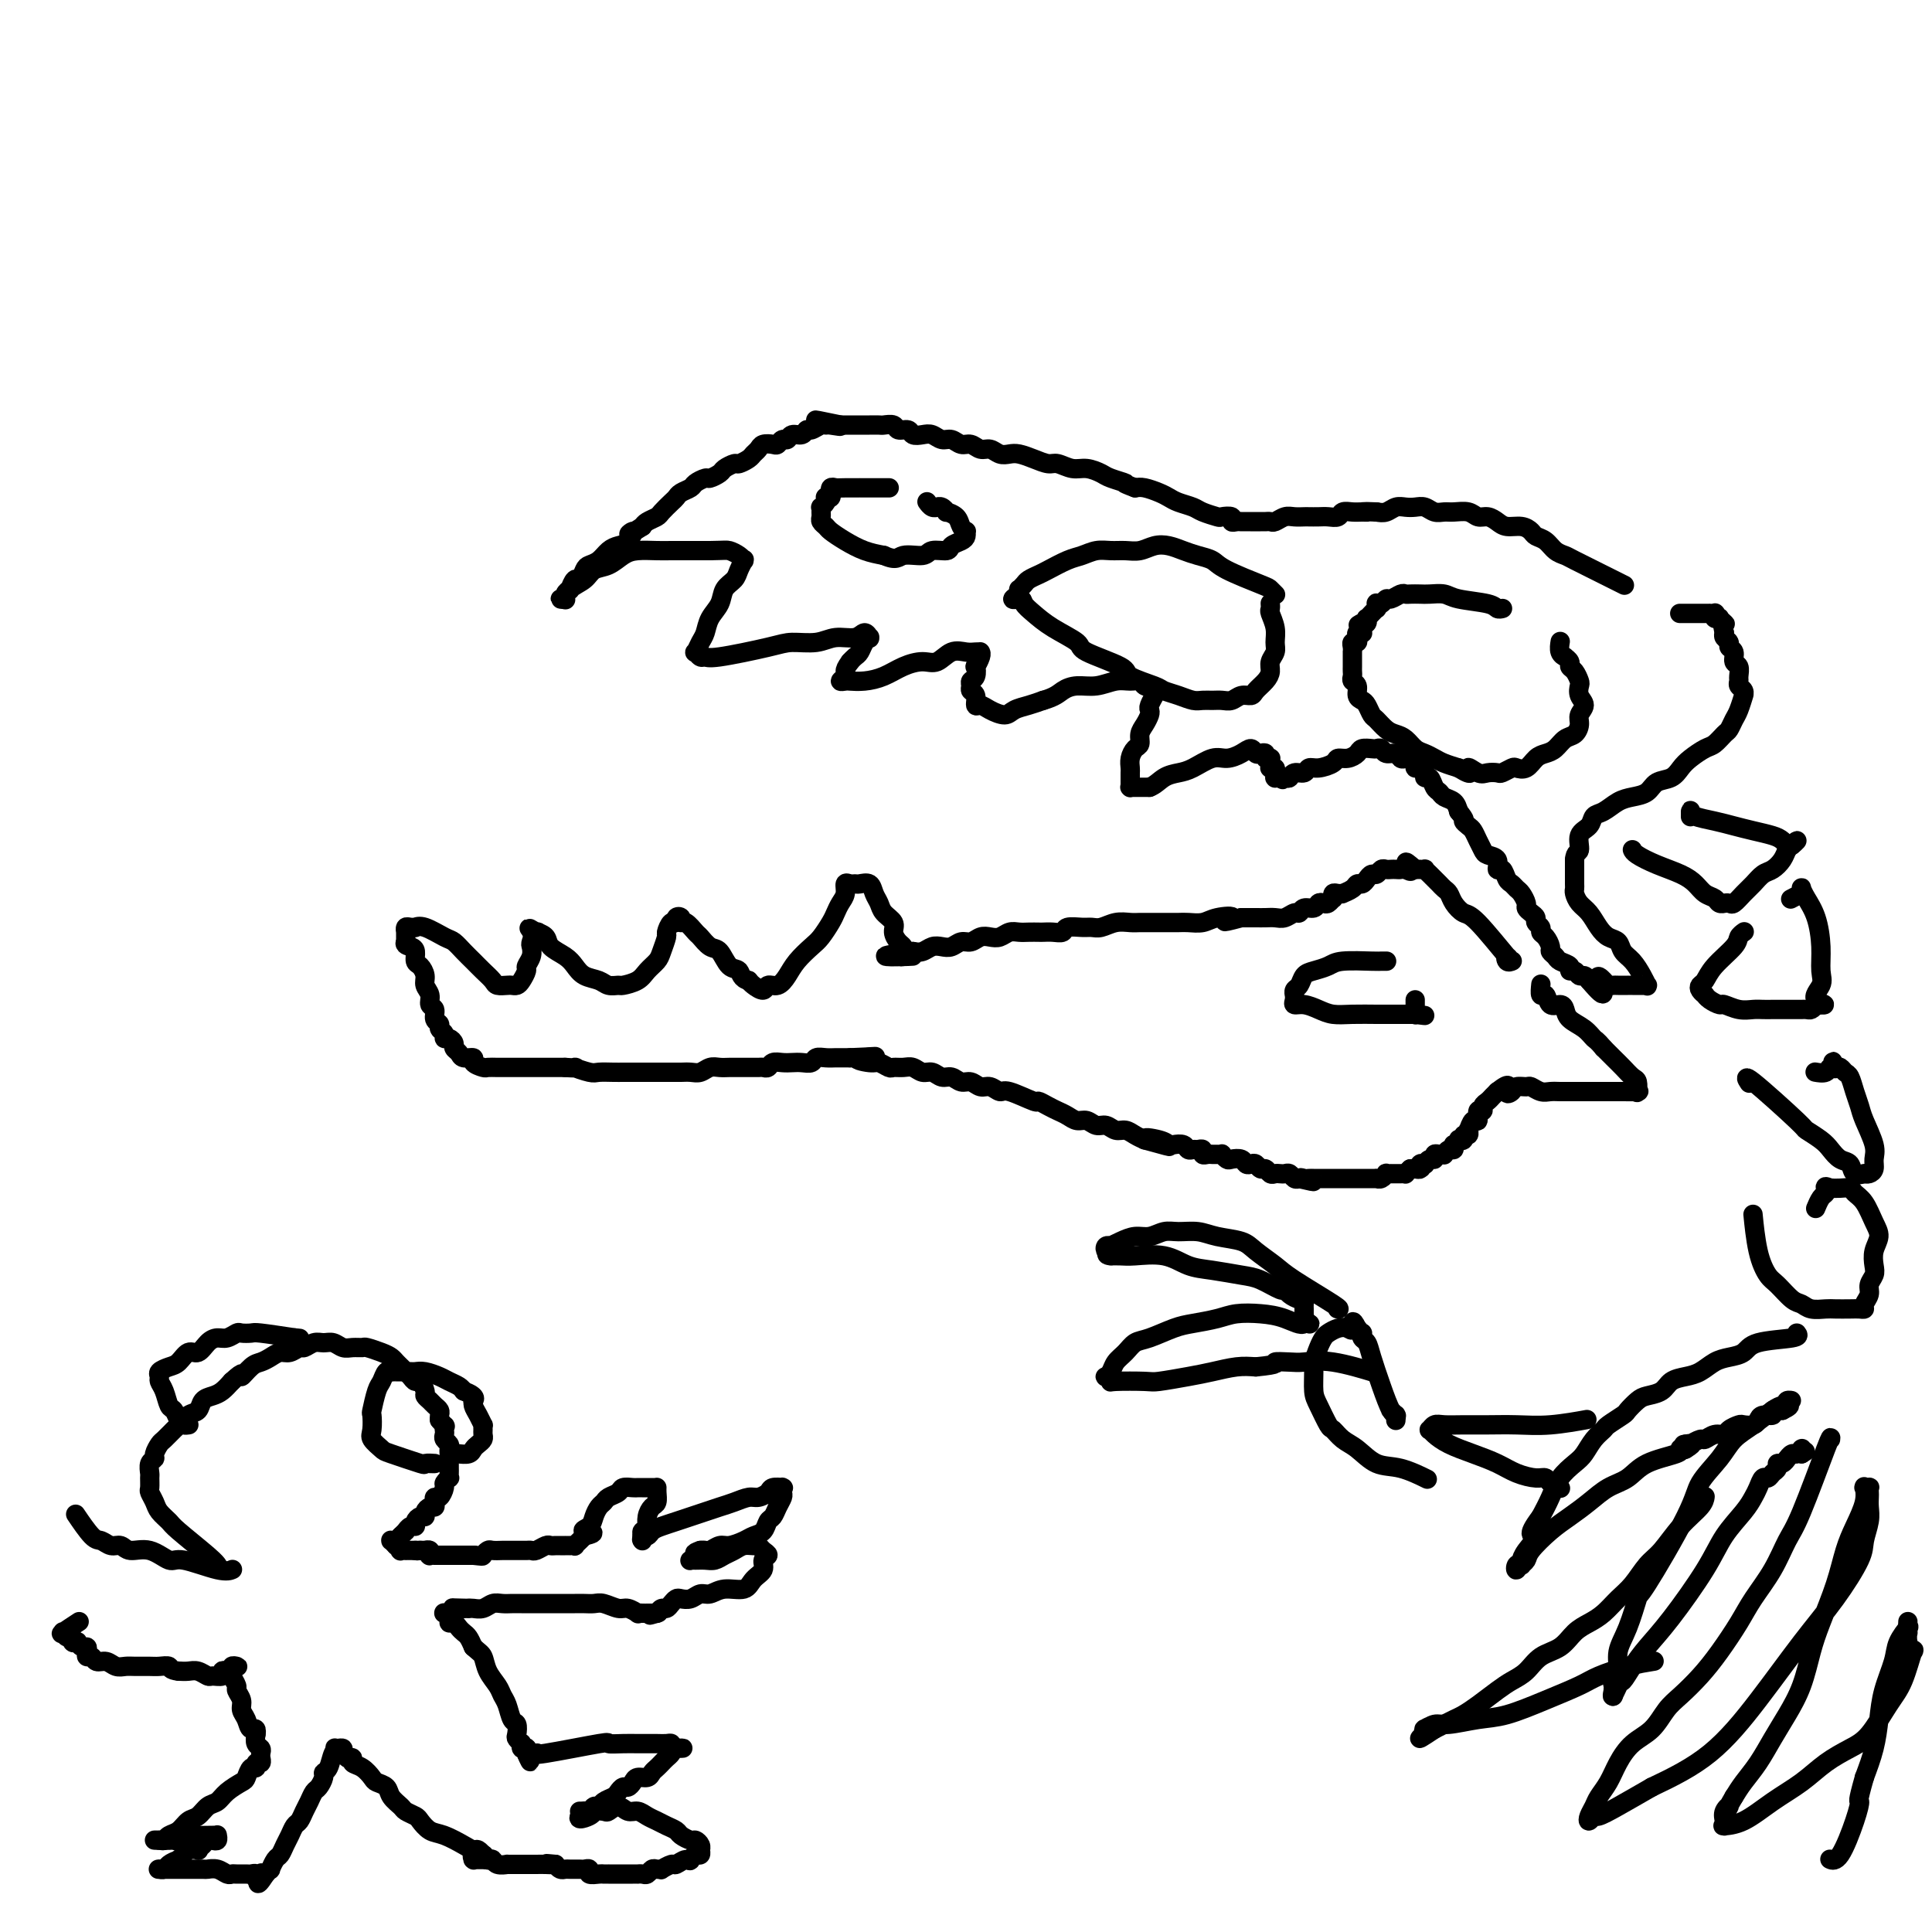 <svg viewBox='0 0 400 400' version='1.1' xmlns='http://www.w3.org/2000/svg' xmlns:xlink='http://www.w3.org/1999/xlink'><g fill='none' stroke='#000000' stroke-width='4' stroke-linecap='round' stroke-linejoin='round'><path d='M336,121c0.284,0.142 0.567,0.285 0,0c-0.567,-0.285 -1.986,-0.997 -4,-2c-2.014,-1.003 -4.623,-2.296 -6,-3c-1.377,-0.704 -1.520,-0.818 -2,-1c-0.480,-0.182 -1.296,-0.431 -2,-1c-0.704,-0.569 -1.294,-1.458 -2,-2c-0.706,-0.542 -1.526,-0.736 -2,-1c-0.474,-0.264 -0.602,-0.597 -1,-1c-0.398,-0.403 -1.065,-0.878 -2,-1c-0.935,-0.122 -2.136,0.107 -3,0c-0.864,-0.107 -1.390,-0.550 -2,-1c-0.610,-0.450 -1.304,-0.905 -2,-1c-0.696,-0.095 -1.394,0.172 -2,0c-0.606,-0.172 -1.121,-0.782 -2,-1c-0.879,-0.218 -2.122,-0.044 -3,0c-0.878,0.044 -1.390,-0.040 -2,0c-0.610,0.040 -1.318,0.206 -2,0c-0.682,-0.206 -1.337,-0.784 -2,-1c-0.663,-0.216 -1.332,-0.072 -2,0c-0.668,0.072 -1.334,0.071 -2,0c-0.666,-0.071 -1.333,-0.211 -2,0c-0.667,0.211 -1.333,0.775 -2,1c-0.667,0.225 -1.333,0.113 -2,0'/><path d='M285,106c-3.975,-0.154 -2.412,-0.037 -2,0c0.412,0.037 -0.326,-0.004 -1,0c-0.674,0.004 -1.282,0.054 -2,0c-0.718,-0.054 -1.544,-0.211 -2,0c-0.456,0.211 -0.541,0.788 -1,1c-0.459,0.212 -1.292,0.057 -2,0c-0.708,-0.057 -1.292,-0.016 -2,0c-0.708,0.016 -1.541,0.008 -2,0c-0.459,-0.008 -0.542,-0.016 -1,0c-0.458,0.016 -1.289,0.057 -2,0c-0.711,-0.057 -1.303,-0.211 -2,0c-0.697,0.211 -1.501,0.789 -2,1c-0.499,0.211 -0.693,0.057 -1,0c-0.307,-0.057 -0.726,-0.015 -1,0c-0.274,0.015 -0.402,0.004 -1,0c-0.598,-0.004 -1.665,-0.001 -2,0c-0.335,0.001 0.064,0.001 0,0c-0.064,-0.001 -0.590,-0.004 -1,0c-0.410,0.004 -0.706,0.015 -1,0c-0.294,-0.015 -0.588,-0.056 -1,0c-0.412,0.056 -0.944,0.208 -1,0c-0.056,-0.208 0.362,-0.777 0,-1c-0.362,-0.223 -1.504,-0.101 -2,0c-0.496,0.101 -0.346,0.182 -1,0c-0.654,-0.182 -2.114,-0.626 -3,-1c-0.886,-0.374 -1.200,-0.678 -2,-1c-0.800,-0.322 -2.087,-0.661 -3,-1c-0.913,-0.339 -1.451,-0.679 -2,-1c-0.549,-0.321 -1.109,-0.625 -2,-1c-0.891,-0.375 -2.112,-0.821 -3,-1c-0.888,-0.179 -1.444,-0.089 -2,0'/><path d='M235,101c-3.387,-1.260 -1.855,-0.911 -2,-1c-0.145,-0.089 -1.968,-0.616 -3,-1c-1.032,-0.384 -1.273,-0.624 -2,-1c-0.727,-0.376 -1.941,-0.888 -3,-1c-1.059,-0.112 -1.964,0.177 -3,0c-1.036,-0.177 -2.203,-0.818 -3,-1c-0.797,-0.182 -1.225,0.096 -2,0c-0.775,-0.096 -1.898,-0.566 -3,-1c-1.102,-0.434 -2.182,-0.833 -3,-1c-0.818,-0.167 -1.374,-0.101 -2,0c-0.626,0.101 -1.322,0.238 -2,0c-0.678,-0.238 -1.336,-0.853 -2,-1c-0.664,-0.147 -1.333,0.172 -2,0c-0.667,-0.172 -1.334,-0.834 -2,-1c-0.666,-0.166 -1.333,0.166 -2,0c-0.667,-0.166 -1.335,-0.828 -2,-1c-0.665,-0.172 -1.329,0.146 -2,0c-0.671,-0.146 -1.350,-0.756 -2,-1c-0.650,-0.244 -1.272,-0.122 -2,0c-0.728,0.122 -1.561,0.243 -2,0c-0.439,-0.243 -0.484,-0.850 -1,-1c-0.516,-0.150 -1.504,0.156 -2,0c-0.496,-0.156 -0.500,-0.774 -1,-1c-0.500,-0.226 -1.496,-0.061 -2,0c-0.504,0.061 -0.515,0.016 -1,0c-0.485,-0.016 -1.443,-0.004 -2,0c-0.557,0.004 -0.713,0.001 -1,0c-0.287,-0.001 -0.706,-0.000 -1,0c-0.294,0.000 -0.464,0.000 -1,0c-0.536,-0.000 -1.439,-0.000 -2,0c-0.561,0.000 -0.781,0.000 -1,0'/><path d='M174,88c-9.617,-2.010 -3.158,-0.534 -1,0c2.158,0.534 0.015,0.128 -1,0c-1.015,-0.128 -0.901,0.022 -1,0c-0.099,-0.022 -0.412,-0.217 -1,0c-0.588,0.217 -1.453,0.847 -2,1c-0.547,0.153 -0.776,-0.170 -1,0c-0.224,0.170 -0.441,0.834 -1,1c-0.559,0.166 -1.458,-0.166 -2,0c-0.542,0.166 -0.726,0.828 -1,1c-0.274,0.172 -0.637,-0.147 -1,0c-0.363,0.147 -0.728,0.760 -1,1c-0.272,0.240 -0.453,0.105 -1,0c-0.547,-0.105 -1.460,-0.182 -2,0c-0.540,0.182 -0.707,0.622 -1,1c-0.293,0.378 -0.713,0.693 -1,1c-0.287,0.307 -0.443,0.607 -1,1c-0.557,0.393 -1.515,0.880 -2,1c-0.485,0.120 -0.496,-0.126 -1,0c-0.504,0.126 -1.501,0.625 -2,1c-0.499,0.375 -0.500,0.625 -1,1c-0.500,0.375 -1.500,0.874 -2,1c-0.500,0.126 -0.501,-0.121 -1,0c-0.499,0.121 -1.494,0.609 -2,1c-0.506,0.391 -0.521,0.686 -1,1c-0.479,0.314 -1.423,0.647 -2,1c-0.577,0.353 -0.788,0.724 -1,1c-0.212,0.276 -0.424,0.455 -1,1c-0.576,0.545 -1.515,1.455 -2,2c-0.485,0.545 -0.515,0.724 -1,1c-0.485,0.276 -1.424,0.650 -2,1c-0.576,0.350 -0.788,0.675 -1,1'/><path d='M133,109c-4.285,2.749 -2.499,1.121 -2,1c0.499,-0.121 -0.290,1.263 -1,2c-0.710,0.737 -1.342,0.826 -2,1c-0.658,0.174 -1.342,0.433 -2,1c-0.658,0.567 -1.289,1.442 -2,2c-0.711,0.558 -1.501,0.798 -2,1c-0.499,0.202 -0.707,0.365 -1,1c-0.293,0.635 -0.671,1.742 -1,2c-0.329,0.258 -0.609,-0.334 -1,0c-0.391,0.334 -0.894,1.592 -1,2c-0.106,0.408 0.186,-0.035 0,0c-0.186,0.035 -0.849,0.547 -1,1c-0.151,0.453 0.209,0.847 0,1c-0.209,0.153 -0.988,0.063 -1,0c-0.012,-0.063 0.744,-0.101 1,0c0.256,0.101 0.011,0.340 0,0c-0.011,-0.340 0.213,-1.261 1,-2c0.787,-0.739 2.138,-1.298 3,-2c0.862,-0.702 1.235,-1.547 2,-2c0.765,-0.453 1.922,-0.514 3,-1c1.078,-0.486 2.076,-1.398 3,-2c0.924,-0.602 1.772,-0.893 3,-1c1.228,-0.107 2.834,-0.029 4,0c1.166,0.029 1.891,0.008 3,0c1.109,-0.008 2.603,-0.002 4,0c1.397,0.002 2.699,0.001 4,0'/><path d='M147,114c3.122,-0.045 3.426,-0.157 4,0c0.574,0.157 1.419,0.584 2,1c0.581,0.416 0.900,0.822 1,1c0.100,0.178 -0.019,0.130 0,0c0.019,-0.130 0.175,-0.341 0,0c-0.175,0.341 -0.681,1.235 -1,2c-0.319,0.765 -0.453,1.402 -1,2c-0.547,0.598 -1.508,1.157 -2,2c-0.492,0.843 -0.514,1.971 -1,3c-0.486,1.029 -1.438,1.959 -2,3c-0.562,1.041 -0.736,2.192 -1,3c-0.264,0.808 -0.617,1.274 -1,2c-0.383,0.726 -0.794,1.713 -1,2c-0.206,0.287 -0.207,-0.126 0,0c0.207,0.126 0.623,0.790 1,1c0.377,0.210 0.716,-0.034 1,0c0.284,0.034 0.515,0.345 3,0c2.485,-0.345 7.225,-1.345 10,-2c2.775,-0.655 3.583,-0.965 5,-1c1.417,-0.035 3.441,0.205 5,0c1.559,-0.205 2.652,-0.853 4,-1c1.348,-0.147 2.950,0.209 4,0c1.050,-0.209 1.546,-0.982 2,-1c0.454,-0.018 0.865,0.720 1,1c0.135,0.280 -0.005,0.102 0,0c0.005,-0.102 0.156,-0.130 0,0c-0.156,0.130 -0.619,0.416 -1,1c-0.381,0.584 -0.679,1.465 -1,2c-0.321,0.535 -0.663,0.724 -1,1c-0.337,0.276 -0.668,0.638 -1,1'/><path d='M176,137c-0.865,1.182 -1.029,1.637 -1,2c0.029,0.363 0.251,0.634 0,1c-0.251,0.366 -0.973,0.828 -1,1c-0.027,0.172 0.642,0.054 1,0c0.358,-0.054 0.406,-0.043 1,0c0.594,0.043 1.734,0.119 3,0c1.266,-0.119 2.660,-0.432 4,-1c1.340,-0.568 2.628,-1.392 4,-2c1.372,-0.608 2.829,-1.000 4,-1c1.171,0.000 2.055,0.392 3,0c0.945,-0.392 1.952,-1.569 3,-2c1.048,-0.431 2.137,-0.116 3,0c0.863,0.116 1.500,0.033 2,0c0.500,-0.033 0.862,-0.015 1,0c0.138,0.015 0.051,0.027 0,0c-0.051,-0.027 -0.065,-0.091 0,0c0.065,0.091 0.210,0.339 0,1c-0.210,0.661 -0.774,1.735 -1,2c-0.226,0.265 -0.114,-0.280 0,0c0.114,0.280 0.231,1.383 0,2c-0.231,0.617 -0.809,0.747 -1,1c-0.191,0.253 0.004,0.627 0,1c-0.004,0.373 -0.206,0.743 0,1c0.206,0.257 0.822,0.399 1,1c0.178,0.601 -0.080,1.661 0,2c0.080,0.339 0.500,-0.042 1,0c0.500,0.042 1.082,0.506 2,1c0.918,0.494 2.174,1.019 3,1c0.826,-0.019 1.222,-0.582 2,-1c0.778,-0.418 1.936,-0.691 3,-1c1.064,-0.309 2.032,-0.655 3,-1'/><path d='M216,145c2.476,-0.697 3.167,-1.440 4,-2c0.833,-0.560 1.810,-0.936 3,-1c1.190,-0.064 2.595,0.183 4,0c1.405,-0.183 2.811,-0.795 4,-1c1.189,-0.205 2.160,-0.003 3,0c0.840,0.003 1.549,-0.193 2,0c0.451,0.193 0.642,0.774 1,1c0.358,0.226 0.881,0.097 1,0c0.119,-0.097 -0.168,-0.163 0,0c0.168,0.163 0.791,0.555 1,1c0.209,0.445 0.004,0.945 0,1c-0.004,0.055 0.192,-0.333 0,0c-0.192,0.333 -0.773,1.387 -1,2c-0.227,0.613 -0.098,0.784 0,1c0.098,0.216 0.167,0.477 0,1c-0.167,0.523 -0.570,1.309 -1,2c-0.430,0.691 -0.886,1.288 -1,2c-0.114,0.712 0.113,1.539 0,2c-0.113,0.461 -0.566,0.557 -1,1c-0.434,0.443 -0.848,1.232 -1,2c-0.152,0.768 -0.041,1.516 0,2c0.041,0.484 0.011,0.704 0,1c-0.011,0.296 -0.004,0.668 0,1c0.004,0.332 0.004,0.625 0,1c-0.004,0.375 -0.013,0.833 0,1c0.013,0.167 0.048,0.045 0,0c-0.048,-0.045 -0.178,-0.012 0,0c0.178,0.012 0.663,0.003 1,0c0.337,-0.003 0.525,-0.001 1,0c0.475,0.001 1.238,0.000 2,0'/><path d='M238,163c1.150,-0.400 2.026,-1.399 3,-2c0.974,-0.601 2.046,-0.805 3,-1c0.954,-0.195 1.789,-0.383 3,-1c1.211,-0.617 2.797,-1.664 4,-2c1.203,-0.336 2.024,0.040 3,0c0.976,-0.040 2.108,-0.495 3,-1c0.892,-0.505 1.544,-1.060 2,-1c0.456,0.060 0.714,0.734 1,1c0.286,0.266 0.598,0.124 1,0c0.402,-0.124 0.892,-0.231 1,0c0.108,0.231 -0.167,0.798 0,1c0.167,0.202 0.777,0.039 1,0c0.223,-0.039 0.060,0.046 0,0c-0.060,-0.046 -0.016,-0.223 0,0c0.016,0.223 0.003,0.845 0,1c-0.003,0.155 0.003,-0.155 0,0c-0.003,0.155 -0.015,0.777 0,1c0.015,0.223 0.057,0.046 0,0c-0.057,-0.046 -0.211,0.039 0,0c0.211,-0.039 0.789,-0.203 1,0c0.211,0.203 0.057,0.772 0,1c-0.057,0.228 -0.015,0.114 0,0c0.015,-0.114 0.003,-0.227 0,0c-0.003,0.227 0.002,0.793 0,1c-0.002,0.207 -0.011,0.056 0,0c0.011,-0.056 0.041,-0.015 0,0c-0.041,0.015 -0.155,0.004 0,0c0.155,-0.004 0.577,-0.002 1,0'/><path d='M265,161c1.191,0.778 0.168,0.224 0,0c-0.168,-0.224 0.518,-0.116 1,0c0.482,0.116 0.761,0.242 1,0c0.239,-0.242 0.439,-0.852 1,-1c0.561,-0.148 1.483,0.167 2,0c0.517,-0.167 0.627,-0.814 1,-1c0.373,-0.186 1.007,0.091 2,0c0.993,-0.091 2.345,-0.550 3,-1c0.655,-0.450 0.613,-0.891 1,-1c0.387,-0.109 1.203,0.115 2,0c0.797,-0.115 1.576,-0.568 2,-1c0.424,-0.432 0.494,-0.844 1,-1c0.506,-0.156 1.449,-0.057 2,0c0.551,0.057 0.711,0.072 1,0c0.289,-0.072 0.707,-0.229 1,0c0.293,0.229 0.459,0.845 1,1c0.541,0.155 1.455,-0.152 2,0c0.545,0.152 0.720,0.763 1,1c0.280,0.237 0.666,0.101 1,0c0.334,-0.101 0.615,-0.168 1,0c0.385,0.168 0.873,0.571 1,1c0.127,0.429 -0.107,0.884 0,1c0.107,0.116 0.553,-0.106 1,0c0.447,0.106 0.893,0.539 1,1c0.107,0.461 -0.127,0.950 0,1c0.127,0.050 0.615,-0.338 1,0c0.385,0.338 0.667,1.403 1,2c0.333,0.597 0.718,0.727 1,1c0.282,0.273 0.460,0.689 1,1c0.540,0.311 1.440,0.517 2,1c0.560,0.483 0.780,1.241 1,2'/><path d='M302,168c1.726,2.104 1.040,1.863 1,2c-0.040,0.137 0.565,0.653 1,1c0.435,0.347 0.699,0.525 1,1c0.301,0.475 0.640,1.245 1,2c0.360,0.755 0.740,1.493 1,2c0.260,0.507 0.398,0.784 1,1c0.602,0.216 1.667,0.372 2,1c0.333,0.628 -0.065,1.727 0,2c0.065,0.273 0.595,-0.279 1,0c0.405,0.279 0.687,1.388 1,2c0.313,0.612 0.658,0.727 1,1c0.342,0.273 0.683,0.703 1,1c0.317,0.297 0.611,0.461 1,1c0.389,0.539 0.874,1.454 1,2c0.126,0.546 -0.106,0.724 0,1c0.106,0.276 0.549,0.652 1,1c0.451,0.348 0.908,0.670 1,1c0.092,0.330 -0.182,0.670 0,1c0.182,0.330 0.818,0.652 1,1c0.182,0.348 -0.092,0.723 0,1c0.092,0.277 0.548,0.455 1,1c0.452,0.545 0.899,1.455 1,2c0.101,0.545 -0.146,0.724 0,1c0.146,0.276 0.683,0.647 1,1c0.317,0.353 0.414,0.687 1,1c0.586,0.313 1.663,0.605 2,1c0.337,0.395 -0.064,0.893 0,1c0.064,0.107 0.595,-0.178 1,0c0.405,0.178 0.686,0.817 1,1c0.314,0.183 0.661,-0.091 1,0c0.339,0.091 0.669,0.545 1,1'/><path d='M329,203c4.582,5.431 2.536,1.508 2,0c-0.536,-1.508 0.439,-0.600 1,0c0.561,0.600 0.710,0.893 1,1c0.290,0.107 0.722,0.029 1,0c0.278,-0.029 0.403,-0.008 1,0c0.597,0.008 1.667,0.002 2,0c0.333,-0.002 -0.069,-0.001 0,0c0.069,0.001 0.611,0.000 1,0c0.389,-0.000 0.626,-0.000 1,0c0.374,0.000 0.885,0.001 1,0c0.115,-0.001 -0.168,-0.005 0,0c0.168,0.005 0.785,0.020 1,0c0.215,-0.020 0.026,-0.074 0,0c-0.026,0.074 0.110,0.276 0,0c-0.110,-0.276 -0.466,-1.029 -1,-2c-0.534,-0.971 -1.245,-2.160 -2,-3c-0.755,-0.840 -1.553,-1.331 -2,-2c-0.447,-0.669 -0.543,-1.516 -1,-2c-0.457,-0.484 -1.275,-0.606 -2,-1c-0.725,-0.394 -1.357,-1.061 -2,-2c-0.643,-0.939 -1.297,-2.149 -2,-3c-0.703,-0.851 -1.456,-1.344 -2,-2c-0.544,-0.656 -0.878,-1.477 -1,-2c-0.122,-0.523 -0.033,-0.748 0,-1c0.033,-0.252 0.009,-0.529 0,-1c-0.009,-0.471 -0.003,-1.134 0,-2c0.003,-0.866 0.001,-1.933 0,-3'/><path d='M326,178c0.102,-1.688 0.855,-1.407 1,-2c0.145,-0.593 -0.320,-2.061 0,-3c0.320,-0.939 1.425,-1.351 2,-2c0.575,-0.649 0.619,-1.535 1,-2c0.381,-0.465 1.098,-0.510 2,-1c0.902,-0.490 1.989,-1.426 3,-2c1.011,-0.574 1.948,-0.787 3,-1c1.052,-0.213 2.220,-0.427 3,-1c0.780,-0.573 1.171,-1.505 2,-2c0.829,-0.495 2.094,-0.551 3,-1c0.906,-0.449 1.451,-1.290 2,-2c0.549,-0.710 1.103,-1.288 2,-2c0.897,-0.712 2.138,-1.556 3,-2c0.862,-0.444 1.344,-0.488 2,-1c0.656,-0.512 1.486,-1.494 2,-2c0.514,-0.506 0.712,-0.537 1,-1c0.288,-0.463 0.667,-1.356 1,-2c0.333,-0.644 0.621,-1.037 1,-2c0.379,-0.963 0.848,-2.496 1,-3c0.152,-0.504 -0.012,0.021 0,0c0.012,-0.021 0.200,-0.587 0,-1c-0.200,-0.413 -0.790,-0.673 -1,-1c-0.210,-0.327 -0.041,-0.721 0,-1c0.041,-0.279 -0.046,-0.442 0,-1c0.046,-0.558 0.223,-1.512 0,-2c-0.223,-0.488 -0.848,-0.512 -1,-1c-0.152,-0.488 0.169,-1.440 0,-2c-0.169,-0.560 -0.829,-0.727 -1,-1c-0.171,-0.273 0.146,-0.650 0,-1c-0.146,-0.350 -0.756,-0.671 -1,-1c-0.244,-0.329 -0.122,-0.664 0,-1'/><path d='M357,131c-0.636,-2.480 -0.227,-2.180 0,-2c0.227,0.180 0.271,0.241 0,0c-0.271,-0.241 -0.856,-0.782 -1,-1c-0.144,-0.218 0.154,-0.111 0,0c-0.154,0.111 -0.758,0.226 -1,0c-0.242,-0.226 -0.120,-0.793 0,-1c0.120,-0.207 0.239,-0.056 0,0c-0.239,0.056 -0.837,0.015 -1,0c-0.163,-0.015 0.110,-0.004 0,0c-0.110,0.004 -0.602,0.001 -1,0c-0.398,-0.001 -0.703,-0.000 -1,0c-0.297,0.000 -0.588,0.000 -1,0c-0.412,-0.000 -0.945,-0.000 -1,0c-0.055,0.000 0.370,0.000 0,0c-0.370,-0.000 -1.534,-0.000 -2,0c-0.466,0.000 -0.233,0.000 0,0'/><path d='M311,126c0.007,-0.002 0.014,-0.004 0,0c-0.014,0.004 -0.048,0.012 0,0c0.048,-0.012 0.180,-0.046 0,0c-0.180,0.046 -0.671,0.170 -1,0c-0.329,-0.170 -0.497,-0.634 -2,-1c-1.503,-0.366 -4.343,-0.634 -6,-1c-1.657,-0.366 -2.132,-0.830 -3,-1c-0.868,-0.170 -2.129,-0.047 -3,0c-0.871,0.047 -1.350,0.017 -2,0c-0.650,-0.017 -1.469,-0.020 -2,0c-0.531,0.020 -0.772,0.061 -1,0c-0.228,-0.061 -0.443,-0.226 -1,0c-0.557,0.226 -1.456,0.844 -2,1c-0.544,0.156 -0.735,-0.150 -1,0c-0.265,0.150 -0.606,0.757 -1,1c-0.394,0.243 -0.842,0.122 -1,0c-0.158,-0.122 -0.027,-0.244 0,0c0.027,0.244 -0.049,0.854 0,1c0.049,0.146 0.223,-0.172 0,0c-0.223,0.172 -0.844,0.834 -1,1c-0.156,0.166 0.151,-0.166 0,0c-0.151,0.166 -0.762,0.828 -1,1c-0.238,0.172 -0.102,-0.146 0,0c0.102,0.146 0.172,0.756 0,1c-0.172,0.244 -0.586,0.122 -1,0'/><path d='M282,129c-1.548,0.884 -0.419,0.092 0,0c0.419,-0.092 0.126,0.514 0,1c-0.126,0.486 -0.085,0.852 0,1c0.085,0.148 0.215,0.077 0,0c-0.215,-0.077 -0.776,-0.162 -1,0c-0.224,0.162 -0.113,0.569 0,1c0.113,0.431 0.226,0.885 0,1c-0.226,0.115 -0.793,-0.110 -1,0c-0.207,0.110 -0.056,0.554 0,1c0.056,0.446 0.015,0.893 0,1c-0.015,0.107 -0.004,-0.126 0,0c0.004,0.126 0.001,0.611 0,1c-0.001,0.389 -0.001,0.682 0,1c0.001,0.318 0.004,0.662 0,1c-0.004,0.338 -0.016,0.672 0,1c0.016,0.328 0.060,0.652 0,1c-0.060,0.348 -0.223,0.722 0,1c0.223,0.278 0.834,0.460 1,1c0.166,0.540 -0.111,1.439 0,2c0.111,0.561 0.610,0.784 1,1c0.390,0.216 0.671,0.425 1,1c0.329,0.575 0.707,1.515 1,2c0.293,0.485 0.501,0.515 1,1c0.499,0.485 1.288,1.425 2,2c0.712,0.575 1.346,0.784 2,1c0.654,0.216 1.329,0.439 2,1c0.671,0.561 1.337,1.460 2,2c0.663,0.540 1.322,0.722 2,1c0.678,0.278 1.375,0.652 2,1c0.625,0.348 1.179,0.671 2,1c0.821,0.329 1.911,0.665 3,1'/><path d='M302,159c3.605,2.260 2.117,0.410 2,0c-0.117,-0.410 1.139,0.618 2,1c0.861,0.382 1.329,0.116 2,0c0.671,-0.116 1.545,-0.082 2,0c0.455,0.082 0.492,0.211 1,0c0.508,-0.211 1.487,-0.764 2,-1c0.513,-0.236 0.560,-0.156 1,0c0.440,0.156 1.272,0.389 2,0c0.728,-0.389 1.350,-1.399 2,-2c0.650,-0.601 1.327,-0.794 2,-1c0.673,-0.206 1.342,-0.425 2,-1c0.658,-0.575 1.305,-1.505 2,-2c0.695,-0.495 1.436,-0.555 2,-1c0.564,-0.445 0.950,-1.275 1,-2c0.050,-0.725 -0.234,-1.345 0,-2c0.234,-0.655 0.988,-1.345 1,-2c0.012,-0.655 -0.719,-1.275 -1,-2c-0.281,-0.725 -0.113,-1.556 0,-2c0.113,-0.444 0.170,-0.501 0,-1c-0.170,-0.499 -0.566,-1.440 -1,-2c-0.434,-0.560 -0.905,-0.740 -1,-1c-0.095,-0.260 0.185,-0.599 0,-1c-0.185,-0.401 -0.834,-0.864 -1,-1c-0.166,-0.136 0.151,0.056 0,0c-0.151,-0.056 -0.772,-0.361 -1,-1c-0.228,-0.639 -0.065,-1.611 0,-2c0.065,-0.389 0.033,-0.194 0,0'/><path d='M264,123c-0.028,-0.028 -0.056,-0.055 0,0c0.056,0.055 0.196,0.194 0,0c-0.196,-0.194 -0.727,-0.720 -1,-1c-0.273,-0.280 -0.289,-0.312 -2,-1c-1.711,-0.688 -5.119,-2.030 -7,-3c-1.881,-0.970 -2.236,-1.567 -3,-2c-0.764,-0.433 -1.937,-0.701 -3,-1c-1.063,-0.299 -2.017,-0.630 -3,-1c-0.983,-0.370 -1.995,-0.778 -3,-1c-1.005,-0.222 -2.001,-0.256 -3,0c-0.999,0.256 -2.000,0.804 -3,1c-1.000,0.196 -1.999,0.040 -3,0c-1.001,-0.040 -2.005,0.034 -3,0c-0.995,-0.034 -1.981,-0.178 -3,0c-1.019,0.178 -2.070,0.678 -3,1c-0.930,0.322 -1.741,0.467 -3,1c-1.259,0.533 -2.968,1.453 -4,2c-1.032,0.547 -1.387,0.720 -2,1c-0.613,0.280 -1.485,0.666 -2,1c-0.515,0.334 -0.674,0.615 -1,1c-0.326,0.385 -0.818,0.873 -1,1c-0.182,0.127 -0.052,-0.107 0,0c0.052,0.107 0.026,0.553 0,1'/><path d='M211,123c-2.515,1.581 -0.803,1.032 0,1c0.803,-0.032 0.695,0.451 1,1c0.305,0.549 1.021,1.162 2,2c0.979,0.838 2.219,1.901 4,3c1.781,1.099 4.102,2.235 5,3c0.898,0.765 0.371,1.161 2,2c1.629,0.839 5.412,2.123 7,3c1.588,0.877 0.982,1.349 2,2c1.018,0.651 3.662,1.481 5,2c1.338,0.519 1.370,0.728 2,1c0.630,0.272 1.860,0.609 3,1c1.140,0.391 2.192,0.838 3,1c0.808,0.162 1.371,0.039 2,0c0.629,-0.039 1.324,0.004 2,0c0.676,-0.004 1.332,-0.056 2,0c0.668,0.056 1.348,0.219 2,0c0.652,-0.219 1.275,-0.821 2,-1c0.725,-0.179 1.552,0.065 2,0c0.448,-0.065 0.516,-0.440 1,-1c0.484,-0.560 1.383,-1.304 2,-2c0.617,-0.696 0.951,-1.344 1,-2c0.049,-0.656 -0.187,-1.321 0,-2c0.187,-0.679 0.796,-1.372 1,-2c0.204,-0.628 0.002,-1.191 0,-2c-0.002,-0.809 0.196,-1.863 0,-3c-0.196,-1.137 -0.784,-2.357 -1,-3c-0.216,-0.643 -0.058,-0.708 0,-1c0.058,-0.292 0.016,-0.809 0,-1c-0.016,-0.191 -0.004,-0.054 0,0c0.004,0.054 0.002,0.027 0,0'/><path d='M184,101c0.008,-0.000 0.017,-0.000 0,0c-0.017,0.000 -0.059,0.000 0,0c0.059,-0.000 0.219,-0.000 0,0c-0.219,0.000 -0.818,0.000 -1,0c-0.182,-0.000 0.053,-0.001 0,0c-0.053,0.001 -0.392,0.004 -2,0c-1.608,-0.004 -4.484,-0.016 -6,0c-1.516,0.016 -1.673,0.061 -2,0c-0.327,-0.061 -0.823,-0.226 -1,0c-0.177,0.226 -0.034,0.845 0,1c0.034,0.155 -0.043,-0.152 0,0c0.043,0.152 0.204,0.763 0,1c-0.204,0.237 -0.773,0.101 -1,0c-0.227,-0.101 -0.114,-0.168 0,0c0.114,0.168 0.227,0.570 0,1c-0.227,0.430 -0.794,0.889 -1,1c-0.206,0.111 -0.052,-0.125 0,0c0.052,0.125 0.001,0.610 0,1c-0.001,0.390 0.046,0.685 0,1c-0.046,0.315 -0.186,0.651 0,1c0.186,0.349 0.699,0.709 1,1c0.301,0.291 0.390,0.511 1,1c0.610,0.489 1.741,1.247 3,2c1.259,0.753 2.645,1.501 4,2c1.355,0.499 2.677,0.750 4,1'/><path d='M183,115c2.694,1.220 2.930,0.271 4,0c1.070,-0.271 2.973,0.134 4,0c1.027,-0.134 1.179,-0.809 2,-1c0.821,-0.191 2.311,0.103 3,0c0.689,-0.103 0.578,-0.601 1,-1c0.422,-0.399 1.378,-0.697 2,-1c0.622,-0.303 0.911,-0.609 1,-1c0.089,-0.391 -0.022,-0.865 0,-1c0.022,-0.135 0.178,0.070 0,0c-0.178,-0.070 -0.692,-0.415 -1,-1c-0.308,-0.585 -0.412,-1.411 -1,-2c-0.588,-0.589 -1.659,-0.943 -2,-1c-0.341,-0.057 0.050,0.182 0,0c-0.050,-0.182 -0.539,-0.784 -1,-1c-0.461,-0.216 -0.894,-0.044 -1,0c-0.106,0.044 0.116,-0.040 0,0c-0.116,0.040 -0.570,0.203 -1,0c-0.430,-0.203 -0.837,-0.772 -1,-1c-0.163,-0.228 -0.081,-0.114 0,0'/><path d='M313,199c-0.027,0.012 -0.054,0.024 0,0c0.054,-0.024 0.191,-0.084 0,0c-0.191,0.084 -0.708,0.311 -1,0c-0.292,-0.311 -0.358,-1.161 0,-1c0.358,0.161 1.140,1.332 0,0c-1.140,-1.332 -4.203,-5.169 -6,-7c-1.797,-1.831 -2.327,-1.656 -3,-2c-0.673,-0.344 -1.490,-1.205 -2,-2c-0.510,-0.795 -0.714,-1.522 -1,-2c-0.286,-0.478 -0.655,-0.706 -1,-1c-0.345,-0.294 -0.666,-0.653 -1,-1c-0.334,-0.347 -0.682,-0.681 -1,-1c-0.318,-0.319 -0.606,-0.621 -1,-1c-0.394,-0.379 -0.894,-0.834 -1,-1c-0.106,-0.166 0.182,-0.045 0,0c-0.182,0.045 -0.832,0.012 -1,0c-0.168,-0.012 0.147,-0.003 0,0c-0.147,0.003 -0.756,0.001 -1,0c-0.244,-0.001 -0.122,-0.000 0,0'/><path d='M293,180c-3.273,-2.939 -1.454,-0.788 -1,0c0.454,0.788 -0.456,0.211 -1,0c-0.544,-0.211 -0.723,-0.058 -1,0c-0.277,0.058 -0.652,0.019 -1,0c-0.348,-0.019 -0.671,-0.020 -1,0c-0.329,0.020 -0.666,0.061 -1,0c-0.334,-0.061 -0.667,-0.223 -1,0c-0.333,0.223 -0.667,0.829 -1,1c-0.333,0.171 -0.665,-0.095 -1,0c-0.335,0.095 -0.672,0.551 -1,1c-0.328,0.449 -0.647,0.891 -1,1c-0.353,0.109 -0.738,-0.114 -1,0c-0.262,0.114 -0.400,0.565 -1,1c-0.600,0.435 -1.664,0.853 -2,1c-0.336,0.147 0.054,0.024 0,0c-0.054,-0.024 -0.553,0.050 -1,0c-0.447,-0.050 -0.841,-0.223 -1,0c-0.159,0.223 -0.084,0.843 0,1c0.084,0.157 0.178,-0.150 0,0c-0.178,0.150 -0.629,0.757 -1,1c-0.371,0.243 -0.663,0.122 -1,0c-0.337,-0.122 -0.719,-0.244 -1,0c-0.281,0.244 -0.459,0.854 -1,1c-0.541,0.146 -1.443,-0.171 -2,0c-0.557,0.171 -0.768,0.830 -1,1c-0.232,0.170 -0.484,-0.151 -1,0c-0.516,0.151 -1.296,0.772 -2,1c-0.704,0.228 -1.333,0.061 -2,0c-0.667,-0.061 -1.372,-0.016 -2,0c-0.628,0.016 -1.179,0.005 -2,0c-0.821,-0.005 -1.910,-0.002 -3,0'/><path d='M257,190c-5.877,1.563 -2.571,0.471 -2,0c0.571,-0.471 -1.593,-0.322 -3,0c-1.407,0.322 -2.057,0.818 -3,1c-0.943,0.182 -2.178,0.049 -3,0c-0.822,-0.049 -1.231,-0.013 -2,0c-0.769,0.013 -1.900,0.002 -3,0c-1.100,-0.002 -2.171,0.003 -3,0c-0.829,-0.003 -1.416,-0.015 -2,0c-0.584,0.015 -1.166,0.057 -2,0c-0.834,-0.057 -1.919,-0.212 -3,0c-1.081,0.212 -2.159,0.793 -3,1c-0.841,0.207 -1.446,0.041 -2,0c-0.554,-0.041 -1.055,0.041 -2,0c-0.945,-0.041 -2.332,-0.207 -3,0c-0.668,0.207 -0.616,0.788 -1,1c-0.384,0.212 -1.205,0.057 -2,0c-0.795,-0.057 -1.564,-0.016 -2,0c-0.436,0.016 -0.540,0.008 -1,0c-0.460,-0.008 -1.278,-0.016 -2,0c-0.722,0.016 -1.348,0.056 -2,0c-0.652,-0.056 -1.329,-0.207 -2,0c-0.671,0.207 -1.334,0.772 -2,1c-0.666,0.228 -1.333,0.117 -2,0c-0.667,-0.117 -1.333,-0.241 -2,0c-0.667,0.241 -1.333,0.848 -2,1c-0.667,0.152 -1.333,-0.152 -2,0c-0.667,0.152 -1.333,0.759 -2,1c-0.667,0.241 -1.333,0.116 -2,0c-0.667,-0.116 -1.333,-0.224 -2,0c-0.667,0.224 -1.333,0.778 -2,1c-0.667,0.222 -1.333,0.111 -2,0'/><path d='M189,197c-10.685,1.313 -3.398,1.095 -1,1c2.398,-0.095 -0.092,-0.066 -1,0c-0.908,0.066 -0.233,0.169 0,0c0.233,-0.169 0.026,-0.612 0,-1c-0.026,-0.388 0.130,-0.723 0,-1c-0.130,-0.277 -0.545,-0.497 -1,-1c-0.455,-0.503 -0.948,-1.289 -1,-2c-0.052,-0.711 0.338,-1.347 0,-2c-0.338,-0.653 -1.404,-1.324 -2,-2c-0.596,-0.676 -0.723,-1.358 -1,-2c-0.277,-0.642 -0.704,-1.243 -1,-2c-0.296,-0.757 -0.462,-1.668 -1,-2c-0.538,-0.332 -1.450,-0.083 -2,0c-0.550,0.083 -0.739,-0.000 -1,0c-0.261,0.000 -0.595,0.083 -1,0c-0.405,-0.083 -0.881,-0.333 -1,0c-0.119,0.333 0.120,1.248 0,2c-0.120,0.752 -0.597,1.341 -1,2c-0.403,0.659 -0.730,1.387 -1,2c-0.270,0.613 -0.481,1.112 -1,2c-0.519,0.888 -1.346,2.165 -2,3c-0.654,0.835 -1.135,1.228 -2,2c-0.865,0.772 -2.115,1.924 -3,3c-0.885,1.076 -1.407,2.075 -2,3c-0.593,0.925 -1.258,1.775 -2,2c-0.742,0.225 -1.560,-0.177 -2,0c-0.440,0.177 -0.503,0.932 -1,1c-0.497,0.068 -1.428,-0.552 -2,-1c-0.572,-0.448 -0.786,-0.724 -1,-1'/><path d='M155,203c-1.595,-0.284 -1.583,-1.495 -2,-2c-0.417,-0.505 -1.262,-0.305 -2,-1c-0.738,-0.695 -1.367,-2.285 -2,-3c-0.633,-0.715 -1.270,-0.555 -2,-1c-0.730,-0.445 -1.554,-1.496 -2,-2c-0.446,-0.504 -0.516,-0.462 -1,-1c-0.484,-0.538 -1.383,-1.657 -2,-2c-0.617,-0.343 -0.953,0.088 -1,0c-0.047,-0.088 0.194,-0.696 0,-1c-0.194,-0.304 -0.822,-0.305 -1,0c-0.178,0.305 0.093,0.914 0,1c-0.093,0.086 -0.549,-0.353 -1,0c-0.451,0.353 -0.898,1.498 -1,2c-0.102,0.502 0.140,0.362 0,1c-0.140,0.638 -0.661,2.056 -1,3c-0.339,0.944 -0.496,1.416 -1,2c-0.504,0.584 -1.357,1.282 -2,2c-0.643,0.718 -1.077,1.457 -2,2c-0.923,0.543 -2.334,0.889 -3,1c-0.666,0.111 -0.587,-0.015 -1,0c-0.413,0.015 -1.317,0.170 -2,0c-0.683,-0.170 -1.146,-0.664 -2,-1c-0.854,-0.336 -2.097,-0.513 -3,-1c-0.903,-0.487 -1.464,-1.283 -2,-2c-0.536,-0.717 -1.048,-1.355 -2,-2c-0.952,-0.645 -2.343,-1.297 -3,-2c-0.657,-0.703 -0.578,-1.456 -1,-2c-0.422,-0.544 -1.344,-0.877 -2,-1c-0.656,-0.123 -1.044,-0.035 -1,0c0.044,0.035 0.522,0.018 1,0'/><path d='M111,193c-2.801,-1.672 -0.802,-0.351 0,0c0.802,0.351 0.407,-0.267 0,0c-0.407,0.267 -0.826,1.418 -1,2c-0.174,0.582 -0.102,0.593 0,1c0.102,0.407 0.235,1.209 0,2c-0.235,0.791 -0.837,1.571 -1,2c-0.163,0.429 0.112,0.507 0,1c-0.112,0.493 -0.611,1.401 -1,2c-0.389,0.599 -0.667,0.890 -1,1c-0.333,0.110 -0.722,0.038 -1,0c-0.278,-0.038 -0.445,-0.040 -1,0c-0.555,0.040 -1.500,0.124 -2,0c-0.500,-0.124 -0.557,-0.457 -1,-1c-0.443,-0.543 -1.271,-1.296 -2,-2c-0.729,-0.704 -1.357,-1.359 -2,-2c-0.643,-0.641 -1.301,-1.268 -2,-2c-0.699,-0.732 -1.441,-1.569 -2,-2c-0.559,-0.431 -0.937,-0.455 -2,-1c-1.063,-0.545 -2.810,-1.611 -4,-2c-1.190,-0.389 -1.821,-0.100 -2,0c-0.179,0.100 0.096,0.013 0,0c-0.096,-0.013 -0.562,0.048 -1,0c-0.438,-0.048 -0.850,-0.205 -1,0c-0.150,0.205 -0.040,0.772 0,1c0.040,0.228 0.011,0.116 0,0c-0.011,-0.116 -0.003,-0.237 0,0c0.003,0.237 0.001,0.833 0,1c-0.001,0.167 -0.000,-0.095 0,0c0.000,0.095 0.000,0.548 0,1'/><path d='M84,195c-0.456,0.660 0.404,0.810 1,1c0.596,0.190 0.929,0.421 1,1c0.071,0.579 -0.121,1.506 0,2c0.121,0.494 0.553,0.556 1,1c0.447,0.444 0.908,1.270 1,2c0.092,0.730 -0.187,1.365 0,2c0.187,0.635 0.839,1.269 1,2c0.161,0.731 -0.168,1.558 0,2c0.168,0.442 0.834,0.499 1,1c0.166,0.501 -0.166,1.445 0,2c0.166,0.555 0.832,0.722 1,1c0.168,0.278 -0.161,0.666 0,1c0.161,0.334 0.813,0.614 1,1c0.187,0.386 -0.090,0.877 0,1c0.090,0.123 0.548,-0.121 1,0c0.452,0.121 0.900,0.606 1,1c0.100,0.394 -0.147,0.697 0,1c0.147,0.303 0.687,0.607 1,1c0.313,0.393 0.398,0.876 1,1c0.602,0.124 1.723,-0.110 2,0c0.277,0.110 -0.288,0.565 0,1c0.288,0.435 1.428,0.848 2,1c0.572,0.152 0.575,0.041 1,0c0.425,-0.041 1.273,-0.011 2,0c0.727,0.011 1.335,0.003 2,0c0.665,-0.003 1.388,-0.001 2,0c0.612,0.001 1.112,0.000 2,0c0.888,-0.000 2.162,-0.000 3,0c0.838,0.000 1.239,0.000 2,0c0.761,-0.000 1.880,-0.000 3,0'/><path d='M117,221c3.541,0.249 1.893,-0.130 2,0c0.107,0.130 1.968,0.767 3,1c1.032,0.233 1.236,0.062 2,0c0.764,-0.062 2.088,-0.017 3,0c0.912,0.017 1.412,0.004 2,0c0.588,-0.004 1.263,-0.001 2,0c0.737,0.001 1.534,0.000 2,0c0.466,-0.000 0.600,-0.000 1,0c0.400,0.000 1.066,0.001 2,0c0.934,-0.001 2.137,-0.004 3,0c0.863,0.004 1.386,0.015 2,0c0.614,-0.015 1.319,-0.057 2,0c0.681,0.057 1.337,0.211 2,0c0.663,-0.211 1.332,-0.789 2,-1c0.668,-0.211 1.334,-0.057 2,0c0.666,0.057 1.330,0.015 2,0c0.670,-0.015 1.346,-0.003 2,0c0.654,0.003 1.288,-0.003 2,0c0.712,0.003 1.503,0.015 2,0c0.497,-0.015 0.699,-0.056 1,0c0.301,0.056 0.699,0.211 1,0c0.301,-0.211 0.504,-0.788 1,-1c0.496,-0.212 1.284,-0.061 2,0c0.716,0.061 1.360,0.030 2,0c0.640,-0.030 1.275,-0.061 2,0c0.725,0.061 1.542,0.212 2,0c0.458,-0.212 0.559,-0.789 1,-1c0.441,-0.211 1.221,-0.057 2,0c0.779,0.057 1.556,0.015 2,0c0.444,-0.015 0.555,-0.004 1,0c0.445,0.004 1.222,0.002 2,0'/><path d='M176,219c9.483,-0.374 3.692,-0.311 2,0c-1.692,0.311 0.715,0.868 2,1c1.285,0.132 1.446,-0.162 2,0c0.554,0.162 1.499,0.779 2,1c0.501,0.221 0.557,0.044 1,0c0.443,-0.044 1.273,0.045 2,0c0.727,-0.045 1.349,-0.223 2,0c0.651,0.223 1.329,0.849 2,1c0.671,0.151 1.334,-0.171 2,0c0.666,0.171 1.333,0.834 2,1c0.667,0.166 1.333,-0.167 2,0c0.667,0.167 1.334,0.834 2,1c0.666,0.166 1.330,-0.168 2,0c0.670,0.168 1.347,0.837 2,1c0.653,0.163 1.284,-0.182 2,0c0.716,0.182 1.518,0.889 2,1c0.482,0.111 0.643,-0.374 2,0c1.357,0.374 3.911,1.605 5,2c1.089,0.395 0.715,-0.048 1,0c0.285,0.048 1.231,0.586 2,1c0.769,0.414 1.361,0.703 2,1c0.639,0.297 1.326,0.600 2,1c0.674,0.400 1.335,0.896 2,1c0.665,0.104 1.333,-0.183 2,0c0.667,0.183 1.333,0.837 2,1c0.667,0.163 1.333,-0.163 2,0c0.667,0.163 1.333,0.817 2,1c0.667,0.183 1.333,-0.105 2,0c0.667,0.105 1.333,0.601 2,1c0.667,0.399 1.333,0.699 2,1'/><path d='M237,236c9.572,2.646 3.002,0.760 1,0c-2.002,-0.760 0.563,-0.396 2,0c1.437,0.396 1.747,0.824 2,1c0.253,0.176 0.449,0.100 1,0c0.551,-0.100 1.458,-0.224 2,0c0.542,0.224 0.719,0.796 1,1c0.281,0.204 0.667,0.041 1,0c0.333,-0.041 0.614,0.042 1,0c0.386,-0.042 0.877,-0.207 1,0c0.123,0.207 -0.121,0.788 0,1c0.121,0.212 0.606,0.056 1,0c0.394,-0.056 0.697,-0.011 1,0c0.303,0.011 0.605,-0.011 1,0c0.395,0.011 0.883,0.054 1,0c0.117,-0.054 -0.137,-0.207 0,0c0.137,0.207 0.667,0.774 1,1c0.333,0.226 0.470,0.112 1,0c0.530,-0.112 1.451,-0.222 2,0c0.549,0.222 0.724,0.776 1,1c0.276,0.224 0.651,0.116 1,0c0.349,-0.116 0.671,-0.241 1,0c0.329,0.241 0.666,0.849 1,1c0.334,0.151 0.667,-0.155 1,0c0.333,0.155 0.667,0.773 1,1c0.333,0.227 0.667,0.065 1,0c0.333,-0.065 0.667,-0.031 1,0c0.333,0.031 0.667,0.060 1,0c0.333,-0.060 0.667,-0.208 1,0c0.333,0.208 0.667,0.774 1,1c0.333,0.226 0.667,0.113 1,0'/><path d='M269,244c5.190,1.238 2.164,0.332 1,0c-1.164,-0.332 -0.467,-0.089 0,0c0.467,0.089 0.702,0.024 1,0c0.298,-0.024 0.658,-0.006 1,0c0.342,0.006 0.665,0.002 1,0c0.335,-0.002 0.681,-0.000 1,0c0.319,0.000 0.610,0.000 1,0c0.390,-0.000 0.878,-0.000 1,0c0.122,0.000 -0.122,0.000 0,0c0.122,-0.000 0.610,-0.000 1,0c0.390,0.000 0.683,0.000 1,0c0.317,-0.000 0.659,-0.000 1,0c0.341,0.000 0.682,0.000 1,0c0.318,-0.000 0.615,-0.000 1,0c0.385,0.000 0.860,0.000 1,0c0.140,-0.000 -0.054,-0.000 0,0c0.054,0.000 0.357,0.001 1,0c0.643,-0.001 1.626,-0.004 2,0c0.374,0.004 0.137,0.015 0,0c-0.137,-0.015 -0.176,-0.057 0,0c0.176,0.057 0.568,0.211 1,0c0.432,-0.211 0.904,-0.789 1,-1c0.096,-0.211 -0.185,-0.057 0,0c0.185,0.057 0.837,0.015 1,0c0.163,-0.015 -0.163,-0.004 0,0c0.163,0.004 0.813,0.002 1,0c0.187,-0.002 -0.091,-0.003 0,0c0.091,0.003 0.550,0.011 1,0c0.450,-0.011 0.890,-0.041 1,0c0.110,0.041 -0.112,0.155 0,0c0.112,-0.155 0.556,-0.577 1,-1'/><path d='M292,242c3.802,-0.305 1.807,-0.068 1,0c-0.807,0.068 -0.427,-0.033 0,0c0.427,0.033 0.902,0.201 1,0c0.098,-0.201 -0.180,-0.771 0,-1c0.180,-0.229 0.818,-0.118 1,0c0.182,0.118 -0.092,0.242 0,0c0.092,-0.242 0.550,-0.850 1,-1c0.450,-0.150 0.890,0.157 1,0c0.110,-0.157 -0.111,-0.778 0,-1c0.111,-0.222 0.555,-0.044 1,0c0.445,0.044 0.890,-0.045 1,0c0.110,0.045 -0.115,0.223 0,0c0.115,-0.223 0.571,-0.848 1,-1c0.429,-0.152 0.832,0.169 1,0c0.168,-0.169 0.102,-0.829 0,-1c-0.102,-0.171 -0.238,0.146 0,0c0.238,-0.146 0.852,-0.756 1,-1c0.148,-0.244 -0.170,-0.122 0,0c0.170,0.122 0.830,0.245 1,0c0.170,-0.245 -0.148,-0.858 0,-1c0.148,-0.142 0.762,0.188 1,0c0.238,-0.188 0.101,-0.895 0,-1c-0.101,-0.105 -0.167,0.393 0,0c0.167,-0.393 0.566,-1.678 1,-2c0.434,-0.322 0.904,0.317 1,0c0.096,-0.317 -0.182,-1.590 0,-2c0.182,-0.410 0.822,0.045 1,0c0.178,-0.045 -0.107,-0.589 0,-1c0.107,-0.411 0.606,-0.687 1,-1c0.394,-0.313 0.684,-0.661 1,-1c0.316,-0.339 0.658,-0.670 1,-1'/><path d='M310,226c3.185,-2.492 2.148,-0.721 2,0c-0.148,0.721 0.593,0.393 1,0c0.407,-0.393 0.479,-0.851 1,-1c0.521,-0.149 1.490,0.013 2,0c0.510,-0.013 0.560,-0.200 1,0c0.440,0.200 1.269,0.786 2,1c0.731,0.214 1.365,0.057 2,0c0.635,-0.057 1.272,-0.015 2,0c0.728,0.015 1.546,0.004 2,0c0.454,-0.004 0.545,-0.001 1,0c0.455,0.001 1.274,0.000 2,0c0.726,-0.000 1.358,-0.000 2,0c0.642,0.000 1.294,0.000 2,0c0.706,-0.000 1.468,-0.001 2,0c0.532,0.001 0.836,0.002 1,0c0.164,-0.002 0.188,-0.008 1,0c0.812,0.008 2.412,0.028 3,0c0.588,-0.028 0.166,-0.104 0,0c-0.166,0.104 -0.075,0.390 0,0c0.075,-0.390 0.133,-1.455 0,-2c-0.133,-0.545 -0.458,-0.569 -1,-1c-0.542,-0.431 -1.300,-1.270 -2,-2c-0.700,-0.730 -1.343,-1.351 -2,-2c-0.657,-0.649 -1.329,-1.324 -2,-2'/><path d='M332,217c-1.460,-1.749 -1.608,-1.622 -2,-2c-0.392,-0.378 -1.026,-1.262 -2,-2c-0.974,-0.738 -2.288,-1.330 -3,-2c-0.712,-0.670 -0.821,-1.417 -1,-2c-0.179,-0.583 -0.426,-1.001 -1,-1c-0.574,0.001 -1.474,0.420 -2,0c-0.526,-0.420 -0.677,-1.680 -1,-2c-0.323,-0.320 -0.818,0.298 -1,0c-0.182,-0.298 -0.052,-1.514 0,-2c0.052,-0.486 0.026,-0.243 0,0'/><path d='M287,199c-0.026,-0.000 -0.052,-0.001 0,0c0.052,0.001 0.181,0.003 0,0c-0.181,-0.003 -0.671,-0.012 -1,0c-0.329,0.012 -0.498,0.044 -2,0c-1.502,-0.044 -4.339,-0.163 -6,0c-1.661,0.163 -2.148,0.607 -3,1c-0.852,0.393 -2.071,0.736 -3,1c-0.929,0.264 -1.570,0.448 -2,1c-0.430,0.552 -0.651,1.471 -1,2c-0.349,0.529 -0.827,0.668 -1,1c-0.173,0.332 -0.041,0.859 0,1c0.041,0.141 -0.008,-0.103 0,0c0.008,0.103 0.073,0.553 0,1c-0.073,0.447 -0.286,0.890 0,1c0.286,0.110 1.070,-0.114 2,0c0.930,0.114 2.006,0.566 3,1c0.994,0.434 1.908,0.848 3,1c1.092,0.152 2.363,0.041 4,0c1.637,-0.041 3.640,-0.011 5,0c1.360,0.011 2.077,0.003 3,0c0.923,-0.003 2.051,-0.001 3,0c0.949,0.001 1.717,0.000 2,0c0.283,-0.000 0.081,-0.000 0,0c-0.081,0.000 -0.040,0.000 0,0'/><path d='M293,210c3.868,0.468 1.036,0.139 0,0c-1.036,-0.139 -0.278,-0.089 0,0c0.278,0.089 0.074,0.217 0,0c-0.074,-0.217 -0.020,-0.780 0,-1c0.020,-0.220 0.005,-0.098 0,0c-0.005,0.098 -0.001,0.171 0,0c0.001,-0.171 0.000,-0.584 0,-1c-0.000,-0.416 -0.000,-0.833 0,-1c0.000,-0.167 0.000,-0.083 0,0'/><path d='M338,176c-0.027,-0.066 -0.054,-0.131 0,0c0.054,0.131 0.188,0.459 1,1c0.812,0.541 2.301,1.297 4,2c1.699,0.703 3.607,1.355 5,2c1.393,0.645 2.272,1.283 3,2c0.728,0.717 1.304,1.513 2,2c0.696,0.487 1.510,0.666 2,1c0.490,0.334 0.655,0.823 1,1c0.345,0.177 0.869,0.041 1,0c0.131,-0.041 -0.131,0.011 0,0c0.131,-0.011 0.654,-0.087 1,0c0.346,0.087 0.515,0.336 1,0c0.485,-0.336 1.285,-1.259 2,-2c0.715,-0.741 1.343,-1.302 2,-2c0.657,-0.698 1.342,-1.535 2,-2c0.658,-0.465 1.290,-0.558 2,-1c0.710,-0.442 1.499,-1.235 2,-2c0.501,-0.765 0.715,-1.504 1,-2c0.285,-0.496 0.643,-0.748 1,-1'/><path d='M371,175c1.916,-1.857 0.707,-0.501 0,0c-0.707,0.501 -0.912,0.145 -1,0c-0.088,-0.145 -0.060,-0.080 0,0c0.060,0.080 0.151,0.176 0,0c-0.151,-0.176 -0.546,-0.625 -1,-1c-0.454,-0.375 -0.969,-0.678 -2,-1c-1.031,-0.322 -2.577,-0.664 -4,-1c-1.423,-0.336 -2.721,-0.665 -4,-1c-1.279,-0.335 -2.539,-0.674 -4,-1c-1.461,-0.326 -3.124,-0.637 -4,-1c-0.876,-0.363 -0.967,-0.777 -1,-1c-0.033,-0.223 -0.009,-0.256 0,0c0.009,0.256 0.002,0.800 0,1c-0.002,0.200 -0.001,0.057 0,0c0.001,-0.057 0.000,-0.029 0,0'/><path d='M361,193c0.112,-0.079 0.223,-0.158 0,0c-0.223,0.158 -0.781,0.553 -1,1c-0.219,0.447 -0.098,0.946 -1,2c-0.902,1.054 -2.826,2.665 -4,4c-1.174,1.335 -1.597,2.396 -2,3c-0.403,0.604 -0.786,0.753 -1,1c-0.214,0.247 -0.261,0.592 0,1c0.261,0.408 0.828,0.879 1,1c0.172,0.121 -0.050,-0.107 0,0c0.050,0.107 0.373,0.551 1,1c0.627,0.449 1.557,0.905 2,1c0.443,0.095 0.397,-0.171 1,0c0.603,0.171 1.853,0.778 3,1c1.147,0.222 2.190,0.060 3,0c0.810,-0.060 1.387,-0.016 2,0c0.613,0.016 1.264,0.004 2,0c0.736,-0.004 1.559,-0.001 2,0c0.441,0.001 0.499,0.001 1,0c0.501,-0.001 1.444,-0.003 2,0c0.556,0.003 0.726,0.011 1,0c0.274,-0.011 0.651,-0.041 1,0c0.349,0.041 0.671,0.155 1,0c0.329,-0.155 0.664,-0.577 1,-1'/><path d='M376,208c3.497,0.232 0.739,-0.188 0,-1c-0.739,-0.812 0.542,-2.017 1,-3c0.458,-0.983 0.095,-1.745 0,-3c-0.095,-1.255 0.080,-3.003 0,-5c-0.080,-1.997 -0.414,-4.244 -1,-6c-0.586,-1.756 -1.423,-3.022 -2,-4c-0.577,-0.978 -0.894,-1.670 -1,-2c-0.106,-0.330 -0.001,-0.298 0,0c0.001,0.298 -0.103,0.863 0,1c0.103,0.137 0.412,-0.156 0,0c-0.412,0.156 -1.546,0.759 -2,1c-0.454,0.241 -0.227,0.121 0,0'/><path d='M362,224c0.149,0.230 0.298,0.460 0,0c-0.298,-0.460 -1.044,-1.610 1,0c2.044,1.610 6.879,5.979 9,8c2.121,2.021 1.528,1.692 2,2c0.472,0.308 2.009,1.253 3,2c0.991,0.747 1.436,1.296 2,2c0.564,0.704 1.247,1.562 2,2c0.753,0.438 1.575,0.457 2,1c0.425,0.543 0.453,1.609 1,2c0.547,0.391 1.613,0.105 2,0c0.387,-0.105 0.093,-0.030 0,0c-0.093,0.030 0.013,0.017 0,0c-0.013,-0.017 -0.145,-0.036 0,0c0.145,0.036 0.568,0.126 1,0c0.432,-0.126 0.873,-0.470 1,-1c0.127,-0.530 -0.060,-1.247 0,-2c0.060,-0.753 0.367,-1.543 0,-3c-0.367,-1.457 -1.408,-3.580 -2,-5c-0.592,-1.420 -0.736,-2.135 -1,-3c-0.264,-0.865 -0.648,-1.878 -1,-3c-0.352,-1.122 -0.672,-2.352 -1,-3c-0.328,-0.648 -0.665,-0.713 -1,-1c-0.335,-0.287 -0.667,-0.796 -1,-1c-0.333,-0.204 -0.666,-0.102 -1,0'/><path d='M380,221c-1.184,-2.459 -0.146,-0.606 0,0c0.146,0.606 -0.602,-0.034 -1,0c-0.398,0.034 -0.447,0.741 -1,1c-0.553,0.259 -1.610,0.070 -2,0c-0.390,-0.070 -0.111,-0.020 0,0c0.111,0.020 0.056,0.010 0,0'/><path d='M363,252c0.017,0.174 0.034,0.349 0,0c-0.034,-0.349 -0.119,-1.221 0,0c0.119,1.221 0.441,4.536 1,7c0.559,2.464 1.356,4.075 2,5c0.644,0.925 1.135,1.162 2,2c0.865,0.838 2.103,2.277 3,3c0.897,0.723 1.451,0.730 2,1c0.549,0.270 1.092,0.804 2,1c0.908,0.196 2.181,0.053 3,0c0.819,-0.053 1.185,-0.016 2,0c0.815,0.016 2.079,0.013 3,0c0.921,-0.013 1.500,-0.034 2,0c0.500,0.034 0.922,0.122 1,0c0.078,-0.122 -0.189,-0.455 0,-1c0.189,-0.545 0.834,-1.304 1,-2c0.166,-0.696 -0.147,-1.330 0,-2c0.147,-0.670 0.755,-1.374 1,-2c0.245,-0.626 0.127,-1.172 0,-2c-0.127,-0.828 -0.261,-1.937 0,-3c0.261,-1.063 0.919,-2.078 1,-3c0.081,-0.922 -0.415,-1.750 -1,-3c-0.585,-1.250 -1.259,-2.923 -2,-4c-0.741,-1.077 -1.549,-1.557 -2,-2c-0.451,-0.443 -0.544,-0.850 -1,-1c-0.456,-0.150 -1.273,-0.043 -2,0c-0.727,0.043 -1.363,0.021 -2,0'/><path d='M379,246c-1.321,-0.517 -1.125,-0.310 -1,0c0.125,0.310 0.178,0.722 0,1c-0.178,0.278 -0.586,0.421 -1,1c-0.414,0.579 -0.832,1.594 -1,2c-0.168,0.406 -0.084,0.203 0,0'/><path d='M45,324c-0.015,-0.023 -0.030,-0.047 0,0c0.030,0.047 0.106,0.164 0,0c-0.106,-0.164 -0.395,-0.610 -2,-2c-1.605,-1.390 -4.525,-3.724 -6,-5c-1.475,-1.276 -1.506,-1.492 -2,-2c-0.494,-0.508 -1.453,-1.306 -2,-2c-0.547,-0.694 -0.682,-1.284 -1,-2c-0.318,-0.716 -0.818,-1.557 -1,-2c-0.182,-0.443 -0.045,-0.486 0,-1c0.045,-0.514 -0.003,-1.499 0,-2c0.003,-0.501 0.057,-0.520 0,-1c-0.057,-0.480 -0.223,-1.423 0,-2c0.223,-0.577 0.837,-0.789 1,-1c0.163,-0.211 -0.126,-0.423 0,-1c0.126,-0.577 0.666,-1.521 1,-2c0.334,-0.479 0.461,-0.495 1,-1c0.539,-0.505 1.492,-1.501 2,-2c0.508,-0.499 0.573,-0.501 1,-1c0.427,-0.499 1.217,-1.495 2,-2c0.783,-0.505 1.561,-0.519 2,-1c0.439,-0.481 0.540,-1.428 1,-2c0.460,-0.572 1.278,-0.769 2,-1c0.722,-0.231 1.349,-0.494 2,-1c0.651,-0.506 1.325,-1.253 2,-2'/><path d='M48,286c2.987,-2.748 1.955,-1.119 2,-1c0.045,0.119 1.166,-1.274 2,-2c0.834,-0.726 1.379,-0.787 2,-1c0.621,-0.213 1.317,-0.578 2,-1c0.683,-0.422 1.352,-0.902 2,-1c0.648,-0.098 1.276,0.184 2,0c0.724,-0.184 1.545,-0.835 2,-1c0.455,-0.165 0.545,0.156 1,0c0.455,-0.156 1.276,-0.788 2,-1c0.724,-0.212 1.350,-0.004 2,0c0.650,0.004 1.324,-0.196 2,0c0.676,0.196 1.353,0.788 2,1c0.647,0.212 1.262,0.046 2,0c0.738,-0.046 1.598,0.029 2,0c0.402,-0.029 0.345,-0.163 1,0c0.655,0.163 2.021,0.621 3,1c0.979,0.379 1.572,0.679 2,1c0.428,0.321 0.692,0.665 1,1c0.308,0.335 0.660,0.662 1,1c0.340,0.338 0.670,0.686 1,1c0.330,0.314 0.662,0.595 1,1c0.338,0.405 0.682,0.935 1,1c0.318,0.065 0.610,-0.333 1,0c0.390,0.333 0.879,1.399 1,2c0.121,0.601 -0.125,0.738 0,1c0.125,0.262 0.622,0.647 1,1c0.378,0.353 0.637,0.672 1,1c0.363,0.328 0.828,0.665 1,1c0.172,0.335 0.049,0.667 0,1c-0.049,0.333 -0.025,0.666 0,1'/><path d='M91,294c1.620,2.035 1.170,1.123 1,1c-0.170,-0.123 -0.060,0.544 0,1c0.060,0.456 0.069,0.699 0,1c-0.069,0.301 -0.215,0.658 0,1c0.215,0.342 0.790,0.669 1,1c0.210,0.331 0.056,0.666 0,1c-0.056,0.334 -0.015,0.667 0,1c0.015,0.333 0.004,0.668 0,1c-0.004,0.332 0.000,0.663 0,1c-0.000,0.337 -0.004,0.682 0,1c0.004,0.318 0.016,0.609 0,1c-0.016,0.391 -0.060,0.883 0,1c0.060,0.117 0.222,-0.141 0,0c-0.222,0.141 -0.830,0.682 -1,1c-0.170,0.318 0.099,0.415 0,1c-0.099,0.585 -0.565,1.659 -1,2c-0.435,0.341 -0.838,-0.049 -1,0c-0.162,0.049 -0.081,0.539 0,1c0.081,0.461 0.163,0.893 0,1c-0.163,0.107 -0.569,-0.112 -1,0c-0.431,0.112 -0.885,0.556 -1,1c-0.115,0.444 0.110,0.888 0,1c-0.110,0.112 -0.555,-0.110 -1,0c-0.445,0.110 -0.889,0.550 -1,1c-0.111,0.450 0.110,0.909 0,1c-0.110,0.091 -0.552,-0.186 -1,0c-0.448,0.186 -0.904,0.833 -1,1c-0.096,0.167 0.166,-0.147 0,0c-0.166,0.147 -0.762,0.756 -1,1c-0.238,0.244 -0.119,0.122 0,0'/><path d='M83,318c-1.790,2.083 -1.265,1.289 -1,1c0.265,-0.289 0.271,-0.074 0,0c-0.271,0.074 -0.819,0.006 -1,0c-0.181,-0.006 0.004,0.051 0,0c-0.004,-0.051 -0.197,-0.210 0,0c0.197,0.210 0.784,0.787 1,1c0.216,0.213 0.062,0.061 0,0c-0.062,-0.061 -0.031,-0.030 0,0'/><path d='M82,320c0.067,0.249 0.736,-0.130 1,0c0.264,0.130 0.124,0.767 0,1c-0.124,0.233 -0.230,0.062 0,0c0.230,-0.062 0.798,-0.017 1,0c0.202,0.017 0.039,0.004 0,0c-0.039,-0.004 0.046,-0.001 0,0c-0.046,0.001 -0.222,0.000 0,0c0.222,-0.000 0.843,-0.000 1,0c0.157,0.000 -0.150,0.000 0,0c0.150,-0.000 0.757,-0.000 1,0c0.243,0.000 0.121,0.000 0,0'/><path d='M86,321c0.635,0.155 0.222,0.041 0,0c-0.222,-0.041 -0.252,-0.011 0,0c0.252,0.011 0.786,0.003 1,0c0.214,-0.003 0.107,-0.002 0,0'/><path d='M87,321c0.377,0.001 0.819,0.004 1,0c0.181,-0.004 0.100,-0.015 0,0c-0.100,0.015 -0.219,0.057 0,0c0.219,-0.057 0.777,-0.211 1,0c0.223,0.211 0.111,0.789 0,1c-0.111,0.211 -0.222,0.057 0,0c0.222,-0.057 0.776,-0.015 1,0c0.224,0.015 0.116,0.004 0,0c-0.116,-0.004 -0.241,-0.001 0,0c0.241,0.001 0.848,0.000 1,0c0.152,-0.000 -0.151,-0.000 0,0c0.151,0.000 0.758,0.000 1,0c0.242,-0.000 0.121,-0.000 0,0c-0.121,0.000 -0.240,0.000 0,0c0.240,-0.000 0.839,-0.000 1,0c0.161,0.000 -0.117,0.000 0,0c0.117,-0.000 0.627,-0.000 1,0c0.373,0.000 0.608,0.000 1,0c0.392,-0.000 0.940,-0.000 1,0c0.060,0.000 -0.368,0.000 0,0c0.368,-0.000 1.534,-0.000 2,0c0.466,0.000 0.233,0.000 0,0'/><path d='M98,322c2.102,0.215 1.858,0.254 2,0c0.142,-0.254 0.672,-0.800 1,-1c0.328,-0.200 0.455,-0.054 1,0c0.545,0.054 1.508,0.014 2,0c0.492,-0.014 0.513,-0.004 1,0c0.487,0.004 1.439,0.002 2,0c0.561,-0.002 0.732,-0.004 1,0c0.268,0.004 0.635,0.015 1,0c0.365,-0.015 0.728,-0.057 1,0c0.272,0.057 0.454,0.211 1,0c0.546,-0.211 1.456,-0.789 2,-1c0.544,-0.211 0.720,-0.057 1,0c0.280,0.057 0.662,0.015 1,0c0.338,-0.015 0.630,-0.004 1,0c0.370,0.004 0.816,0.001 1,0c0.184,-0.001 0.106,-0.001 0,0c-0.106,0.001 -0.240,0.001 0,0c0.240,-0.001 0.853,-0.004 1,0c0.147,0.004 -0.171,0.015 0,0c0.171,-0.015 0.830,-0.056 1,0c0.170,0.056 -0.148,0.208 0,0c0.148,-0.208 0.761,-0.777 1,-1c0.239,-0.223 0.103,-0.098 0,0c-0.103,0.098 -0.172,0.171 0,0c0.172,-0.171 0.586,-0.585 1,-1'/><path d='M121,318c3.510,-0.809 0.786,-0.833 0,-1c-0.786,-0.167 0.366,-0.479 1,-1c0.634,-0.521 0.751,-1.253 1,-2c0.249,-0.747 0.629,-1.510 1,-2c0.371,-0.490 0.733,-0.706 1,-1c0.267,-0.294 0.439,-0.667 1,-1c0.561,-0.333 1.512,-0.625 2,-1c0.488,-0.375 0.512,-0.833 1,-1c0.488,-0.167 1.440,-0.045 2,0c0.560,0.045 0.728,0.012 1,0c0.272,-0.012 0.647,-0.003 1,0c0.353,0.003 0.683,0.000 1,0c0.317,-0.000 0.621,0.002 1,0c0.379,-0.002 0.834,-0.008 1,0c0.166,0.008 0.042,0.029 0,0c-0.042,-0.029 -0.001,-0.107 0,0c0.001,0.107 -0.038,0.401 0,1c0.038,0.599 0.154,1.504 0,2c-0.154,0.496 -0.576,0.582 -1,1c-0.424,0.418 -0.849,1.169 -1,2c-0.151,0.831 -0.026,1.743 0,2c0.026,0.257 -0.046,-0.141 0,0c0.046,0.141 0.208,0.821 0,1c-0.208,0.179 -0.788,-0.144 -1,0c-0.212,0.144 -0.057,0.754 0,1c0.057,0.246 0.015,0.128 0,0c-0.015,-0.128 -0.004,-0.265 0,0c0.004,0.265 0.001,0.933 0,1c-0.001,0.067 -0.001,-0.466 0,-1'/><path d='M133,318c-0.205,1.534 -0.218,0.370 0,0c0.218,-0.370 0.666,0.056 1,0c0.334,-0.056 0.554,-0.592 1,-1c0.446,-0.408 1.120,-0.687 2,-1c0.880,-0.313 1.968,-0.661 3,-1c1.032,-0.339 2.010,-0.669 3,-1c0.990,-0.331 1.994,-0.662 3,-1c1.006,-0.338 2.014,-0.682 3,-1c0.986,-0.318 1.951,-0.611 3,-1c1.049,-0.389 2.184,-0.875 3,-1c0.816,-0.125 1.315,0.110 2,0c0.685,-0.110 1.557,-0.566 2,-1c0.443,-0.434 0.458,-0.845 1,-1c0.542,-0.155 1.610,-0.053 2,0c0.390,0.053 0.101,0.058 0,0c-0.101,-0.058 -0.016,-0.180 0,0c0.016,0.180 -0.037,0.663 0,1c0.037,0.337 0.166,0.528 0,1c-0.166,0.472 -0.625,1.226 -1,2c-0.375,0.774 -0.666,1.569 -1,2c-0.334,0.431 -0.712,0.498 -1,1c-0.288,0.502 -0.485,1.440 -1,2c-0.515,0.560 -1.346,0.742 -2,1c-0.654,0.258 -1.131,0.591 -2,1c-0.869,0.409 -2.131,0.894 -3,1c-0.869,0.106 -1.346,-0.168 -2,0c-0.654,0.168 -1.484,0.776 -2,1c-0.516,0.224 -0.719,0.064 -1,0c-0.281,-0.064 -0.641,-0.032 -1,0'/><path d='M145,321c-1.870,0.630 -1.045,0.704 -1,1c0.045,0.296 -0.690,0.812 -1,1c-0.310,0.188 -0.196,0.047 0,0c0.196,-0.047 0.475,-0.001 1,0c0.525,0.001 1.295,-0.042 2,0c0.705,0.042 1.344,0.169 2,0c0.656,-0.169 1.328,-0.635 2,-1c0.672,-0.365 1.345,-0.631 2,-1c0.655,-0.369 1.291,-0.842 2,-1c0.709,-0.158 1.492,-0.002 2,0c0.508,0.002 0.740,-0.151 1,0c0.260,0.151 0.547,0.606 1,1c0.453,0.394 1.074,0.726 1,1c-0.074,0.274 -0.841,0.489 -1,1c-0.159,0.511 0.291,1.318 0,2c-0.291,0.682 -1.324,1.239 -2,2c-0.676,0.761 -0.996,1.724 -2,2c-1.004,0.276 -2.692,-0.136 -4,0c-1.308,0.136 -2.234,0.820 -3,1c-0.766,0.180 -1.371,-0.145 -2,0c-0.629,0.145 -1.282,0.761 -2,1c-0.718,0.239 -1.502,0.102 -2,0c-0.498,-0.102 -0.711,-0.168 -1,0c-0.289,0.168 -0.655,0.571 -1,1c-0.345,0.429 -0.670,0.885 -1,1c-0.330,0.115 -0.666,-0.110 -1,0c-0.334,0.110 -0.667,0.555 -1,1'/><path d='M136,334c-2.780,0.774 -0.730,0.207 0,0c0.730,-0.207 0.139,-0.056 0,0c-0.139,0.056 0.174,0.015 0,0c-0.174,-0.015 -0.834,-0.004 -1,0c-0.166,0.004 0.161,0.001 0,0c-0.161,-0.001 -0.812,0.001 -1,0c-0.188,-0.001 0.087,-0.004 0,0c-0.087,0.004 -0.536,0.016 -1,0c-0.464,-0.016 -0.943,-0.061 -1,0c-0.057,0.061 0.308,0.226 0,0c-0.308,-0.226 -1.290,-0.845 -2,-1c-0.710,-0.155 -1.149,0.155 -2,0c-0.851,-0.155 -2.115,-0.774 -3,-1c-0.885,-0.226 -1.392,-0.061 -2,0c-0.608,0.061 -1.318,0.016 -2,0c-0.682,-0.016 -1.336,-0.004 -2,0c-0.664,0.004 -1.336,0.001 -2,0c-0.664,-0.001 -1.318,-0.000 -2,0c-0.682,0.000 -1.390,0.000 -2,0c-0.610,-0.000 -1.122,-0.001 -2,0c-0.878,0.001 -2.122,0.004 -3,0c-0.878,-0.004 -1.391,-0.015 -2,0c-0.609,0.015 -1.315,0.057 -2,0c-0.685,-0.057 -1.349,-0.211 -2,0c-0.651,0.211 -1.291,0.788 -2,1c-0.709,0.212 -1.488,0.061 -2,0c-0.512,-0.061 -0.756,-0.030 -1,0'/><path d='M97,333c-6.134,-0.159 -1.968,-0.057 -1,0c0.968,0.057 -1.261,0.068 -2,0c-0.739,-0.068 0.012,-0.214 0,0c-0.012,0.214 -0.788,0.789 -1,1c-0.212,0.211 0.139,0.056 0,0c-0.139,-0.056 -0.769,-0.015 -1,0c-0.231,0.015 -0.062,0.004 0,0c0.062,-0.004 0.016,-0.001 0,0c-0.016,0.001 -0.004,0.001 0,0c0.004,-0.001 0.000,-0.001 0,0c-0.000,0.001 0.004,0.003 0,0c-0.004,-0.003 -0.016,-0.011 0,0c0.016,0.011 0.060,0.041 0,0c-0.060,-0.041 -0.223,-0.152 0,0c0.223,0.152 0.833,0.566 1,1c0.167,0.434 -0.110,0.889 0,1c0.110,0.111 0.607,-0.122 1,0c0.393,0.122 0.683,0.600 1,1c0.317,0.400 0.662,0.723 1,1c0.338,0.277 0.668,0.508 1,1c0.332,0.492 0.666,1.246 1,2'/><path d='M98,341c1.195,1.086 1.682,1.301 2,2c0.318,0.699 0.466,1.883 1,3c0.534,1.117 1.453,2.168 2,3c0.547,0.832 0.721,1.445 1,2c0.279,0.555 0.662,1.051 1,2c0.338,0.949 0.630,2.349 1,3c0.370,0.651 0.817,0.553 1,1c0.183,0.447 0.102,1.439 0,2c-0.102,0.561 -0.224,0.690 0,1c0.224,0.310 0.796,0.801 1,1c0.204,0.199 0.041,0.105 0,0c-0.041,-0.105 0.042,-0.220 0,0c-0.042,0.220 -0.207,0.777 0,1c0.207,0.223 0.788,0.112 1,0c0.212,-0.112 0.057,-0.226 0,0c-0.057,0.226 -0.015,0.792 0,1c0.015,0.208 0.004,0.060 0,0c-0.004,-0.060 -0.002,-0.030 0,0'/><path d='M109,363c1.637,3.403 0.229,0.911 0,0c-0.229,-0.911 0.720,-0.242 1,0c0.280,0.242 -0.109,0.057 0,0c0.109,-0.057 0.717,0.013 1,0c0.283,-0.013 0.242,-0.109 0,0c-0.242,0.109 -0.686,0.421 2,0c2.686,-0.421 8.501,-1.577 11,-2c2.499,-0.423 1.680,-0.113 2,0c0.320,0.113 1.777,0.031 3,0c1.223,-0.031 2.212,-0.009 3,0c0.788,0.009 1.374,0.005 2,0c0.626,-0.005 1.291,-0.012 2,0c0.709,0.012 1.460,0.042 2,0c0.540,-0.042 0.869,-0.155 1,0c0.131,0.155 0.066,0.577 0,1'/><path d='M139,362c4.644,-0.142 1.256,0.003 0,0c-1.256,-0.003 -0.378,-0.156 0,0c0.378,0.156 0.256,0.619 0,1c-0.256,0.381 -0.645,0.680 -1,1c-0.355,0.320 -0.676,0.659 -1,1c-0.324,0.341 -0.650,0.682 -1,1c-0.350,0.318 -0.724,0.611 -1,1c-0.276,0.389 -0.455,0.874 -1,1c-0.545,0.126 -1.456,-0.107 -2,0c-0.544,0.107 -0.722,0.554 -1,1c-0.278,0.446 -0.656,0.893 -1,1c-0.344,0.107 -0.656,-0.125 -1,0c-0.344,0.125 -0.722,0.607 -1,1c-0.278,0.393 -0.455,0.698 -1,1c-0.545,0.302 -1.456,0.603 -2,1c-0.544,0.397 -0.719,0.891 -1,1c-0.281,0.109 -0.667,-0.167 -1,0c-0.333,0.167 -0.612,0.777 -1,1c-0.388,0.223 -0.886,0.060 -1,0c-0.114,-0.060 0.155,-0.016 0,0c-0.155,0.016 -0.734,0.004 -1,0c-0.266,-0.004 -0.219,-0.001 0,0c0.219,0.001 0.609,0.001 1,0'/><path d='M121,375c-2.589,2.297 -0.061,1.539 1,1c1.061,-0.539 0.654,-0.858 1,-1c0.346,-0.142 1.443,-0.105 2,0c0.557,0.105 0.572,0.280 1,0c0.428,-0.280 1.270,-1.014 2,-1c0.730,0.014 1.350,0.777 2,1c0.650,0.223 1.330,-0.095 2,0c0.670,0.095 1.330,0.603 2,1c0.670,0.397 1.349,0.685 2,1c0.651,0.315 1.273,0.658 2,1c0.727,0.342 1.557,0.683 2,1c0.443,0.317 0.497,0.611 1,1c0.503,0.389 1.455,0.875 2,1c0.545,0.125 0.682,-0.110 1,0c0.318,0.110 0.817,0.566 1,1c0.183,0.434 0.049,0.847 0,1c-0.049,0.153 -0.012,0.045 0,0c0.012,-0.045 0.000,-0.027 0,0c-0.000,0.027 0.011,0.062 0,0c-0.011,-0.062 -0.044,-0.223 0,0c0.044,0.223 0.166,0.829 0,1c-0.166,0.171 -0.619,-0.094 -1,0c-0.381,0.094 -0.691,0.547 -1,1'/><path d='M143,385c-0.112,0.554 -0.393,-0.062 -1,0c-0.607,0.062 -1.539,0.801 -2,1c-0.461,0.199 -0.452,-0.144 -1,0c-0.548,0.144 -1.652,0.774 -2,1c-0.348,0.226 0.062,0.046 0,0c-0.062,-0.046 -0.595,0.040 -1,0c-0.405,-0.040 -0.682,-0.207 -1,0c-0.318,0.207 -0.678,0.787 -1,1c-0.322,0.213 -0.607,0.057 -1,0c-0.393,-0.057 -0.894,-0.015 -1,0c-0.106,0.015 0.183,0.004 0,0c-0.183,-0.004 -0.836,-0.001 -1,0c-0.164,0.001 0.162,0.000 0,0c-0.162,-0.000 -0.813,-0.000 -1,0c-0.187,0.000 0.091,0.000 0,0c-0.091,-0.000 -0.550,-0.000 -1,0c-0.450,0.000 -0.890,-0.000 -1,0c-0.110,0.000 0.111,0.000 0,0c-0.111,-0.000 -0.553,-0.000 -1,0c-0.447,0.000 -0.898,0.001 -1,0c-0.102,-0.001 0.145,-0.004 0,0c-0.145,0.004 -0.683,0.015 -1,0c-0.317,-0.015 -0.413,-0.057 -1,0c-0.587,0.057 -1.667,0.211 -2,0c-0.333,-0.211 0.079,-0.789 0,-1c-0.079,-0.211 -0.651,-0.056 -1,0c-0.349,0.056 -0.475,0.012 -1,0c-0.525,-0.012 -1.450,0.007 -2,0c-0.550,-0.007 -0.725,-0.040 -1,0c-0.275,0.040 -0.650,0.154 -1,0c-0.350,-0.154 -0.675,-0.577 -1,-1'/><path d='M115,386c-3.134,-0.309 -1.470,-0.083 -1,0c0.470,0.083 -0.256,0.022 -1,0c-0.744,-0.022 -1.507,-0.006 -2,0c-0.493,0.006 -0.714,0.002 -1,0c-0.286,-0.002 -0.635,-0.001 -1,0c-0.365,0.001 -0.746,0.001 -1,0c-0.254,-0.001 -0.383,-0.004 -1,0c-0.617,0.004 -1.723,0.015 -2,0c-0.277,-0.015 0.276,-0.057 0,0c-0.276,0.057 -1.380,0.211 -2,0c-0.620,-0.211 -0.757,-0.789 -1,-1c-0.243,-0.211 -0.591,-0.057 -1,0c-0.409,0.057 -0.880,0.015 -1,0c-0.120,-0.015 0.112,-0.003 0,0c-0.112,0.003 -0.568,-0.003 -1,0c-0.432,0.003 -0.840,0.015 -1,0c-0.160,-0.015 -0.070,-0.056 0,0c0.070,0.056 0.122,0.211 0,0c-0.122,-0.211 -0.417,-0.788 0,-1c0.417,-0.212 1.548,-0.061 2,0c0.452,0.061 0.226,0.030 0,0'/><path d='M101,385c-0.032,-0.033 -0.064,-0.065 0,0c0.064,0.065 0.225,0.228 0,0c-0.225,-0.228 -0.835,-0.848 -1,-1c-0.165,-0.152 0.115,0.162 0,0c-0.115,-0.162 -0.625,-0.802 -1,-1c-0.375,-0.198 -0.615,0.045 -1,0c-0.385,-0.045 -0.914,-0.379 -2,-1c-1.086,-0.621 -2.729,-1.529 -4,-2c-1.271,-0.471 -2.171,-0.507 -3,-1c-0.829,-0.493 -1.588,-1.444 -2,-2c-0.412,-0.556 -0.476,-0.716 -1,-1c-0.524,-0.284 -1.506,-0.692 -2,-1c-0.494,-0.308 -0.499,-0.515 -1,-1c-0.501,-0.485 -1.499,-1.247 -2,-2c-0.501,-0.753 -0.506,-1.497 -1,-2c-0.494,-0.503 -1.477,-0.765 -2,-1c-0.523,-0.235 -0.588,-0.441 -1,-1c-0.412,-0.559 -1.172,-1.469 -2,-2c-0.828,-0.531 -1.723,-0.681 -2,-1c-0.277,-0.319 0.064,-0.805 0,-1c-0.064,-0.195 -0.532,-0.097 -1,0'/><path d='M72,364c-4.709,-3.491 -1.980,-1.720 -1,-1c0.980,0.720 0.211,0.389 0,0c-0.211,-0.389 0.137,-0.835 0,-1c-0.137,-0.165 -0.757,-0.048 -1,0c-0.243,0.048 -0.107,0.026 0,0c0.107,-0.026 0.187,-0.058 0,0c-0.187,0.058 -0.642,0.205 -1,1c-0.358,0.795 -0.621,2.240 -1,3c-0.379,0.760 -0.875,0.837 -1,1c-0.125,0.163 0.121,0.414 0,1c-0.121,0.586 -0.610,1.509 -1,2c-0.390,0.491 -0.682,0.550 -1,1c-0.318,0.450 -0.663,1.289 -1,2c-0.337,0.711 -0.668,1.292 -1,2c-0.332,0.708 -0.666,1.542 -1,2c-0.334,0.458 -0.666,0.541 -1,1c-0.334,0.459 -0.668,1.294 -1,2c-0.332,0.706 -0.662,1.284 -1,2c-0.338,0.716 -0.683,1.568 -1,2c-0.317,0.432 -0.607,0.442 -1,1c-0.393,0.558 -0.889,1.665 -1,2c-0.111,0.335 0.162,-0.102 0,0c-0.162,0.102 -0.761,0.743 -1,1c-0.239,0.257 -0.120,0.128 0,0'/><path d='M55,388c-2.542,3.960 -1.398,0.861 -1,0c0.398,-0.861 0.051,0.515 0,1c-0.051,0.485 0.195,0.077 0,0c-0.195,-0.077 -0.829,0.176 -1,0c-0.171,-0.176 0.123,-0.779 0,-1c-0.123,-0.221 -0.662,-0.058 -1,0c-0.338,0.058 -0.474,0.012 -1,0c-0.526,-0.012 -1.441,0.011 -2,0c-0.559,-0.011 -0.764,-0.055 -1,0c-0.236,0.055 -0.505,0.211 -1,0c-0.495,-0.211 -1.215,-0.789 -2,-1c-0.785,-0.211 -1.634,-0.057 -2,0c-0.366,0.057 -0.250,0.015 -1,0c-0.750,-0.015 -2.366,-0.004 -3,0c-0.634,0.004 -0.285,0.001 -1,0c-0.715,-0.001 -2.493,-0.000 -3,0c-0.507,0.000 0.257,0.000 0,0c-0.257,-0.000 -1.534,-0.000 -2,0c-0.466,0.000 -0.122,0.001 0,0c0.122,-0.001 0.021,-0.003 0,0c-0.021,0.003 0.039,0.012 0,0c-0.039,-0.012 -0.175,-0.044 0,0c0.175,0.044 0.663,0.166 1,0c0.337,-0.166 0.525,-0.619 1,-1c0.475,-0.381 1.238,-0.691 2,-1'/><path d='M37,385c0.509,-0.476 0.780,-0.666 1,-1c0.220,-0.334 0.388,-0.811 1,-1c0.612,-0.189 1.669,-0.089 2,0c0.331,0.089 -0.065,0.169 0,0c0.065,-0.169 0.592,-0.585 1,-1c0.408,-0.415 0.698,-0.829 1,-1c0.302,-0.171 0.617,-0.098 1,0c0.383,0.098 0.835,0.222 1,0c0.165,-0.222 0.044,-0.792 0,-1c-0.044,-0.208 -0.012,-0.056 0,0c0.012,0.056 0.003,0.015 0,0c-0.003,-0.015 0.001,-0.005 0,0c-0.001,0.005 -0.007,0.005 0,0c0.007,-0.005 0.027,-0.015 -1,0c-1.027,0.015 -3.101,0.057 -4,0c-0.899,-0.057 -0.623,-0.211 -1,0c-0.377,0.211 -1.406,0.789 -2,1c-0.594,0.211 -0.751,0.057 -1,0c-0.249,-0.057 -0.589,-0.015 -1,0c-0.411,0.015 -0.894,0.004 -1,0c-0.106,-0.004 0.164,-0.001 0,0c-0.164,0.001 -0.761,0.000 -1,0c-0.239,-0.000 -0.119,-0.000 0,0'/><path d='M33,381c-1.908,-0.014 -0.677,-0.049 0,0c0.677,0.049 0.800,0.183 1,0c0.200,-0.183 0.476,-0.683 1,-1c0.524,-0.317 1.295,-0.451 2,-1c0.705,-0.549 1.342,-1.512 2,-2c0.658,-0.488 1.335,-0.502 2,-1c0.665,-0.498 1.316,-1.480 2,-2c0.684,-0.520 1.401,-0.578 2,-1c0.599,-0.422 1.079,-1.208 2,-2c0.921,-0.792 2.284,-1.589 3,-2c0.716,-0.411 0.784,-0.435 1,-1c0.216,-0.565 0.580,-1.672 1,-2c0.420,-0.328 0.897,0.122 1,0c0.103,-0.122 -0.169,-0.817 0,-1c0.169,-0.183 0.777,0.144 1,0c0.223,-0.144 0.061,-0.760 0,-1c-0.061,-0.240 -0.020,-0.105 0,0c0.020,0.105 0.019,0.180 0,0c-0.019,-0.180 -0.057,-0.615 0,-1c0.057,-0.385 0.208,-0.719 0,-1c-0.208,-0.281 -0.774,-0.509 -1,-1c-0.226,-0.491 -0.113,-1.246 0,-2'/><path d='M53,359c0.281,-1.678 -0.517,-0.873 -1,-1c-0.483,-0.127 -0.650,-1.185 -1,-2c-0.350,-0.815 -0.882,-1.388 -1,-2c-0.118,-0.612 0.179,-1.263 0,-2c-0.179,-0.737 -0.833,-1.560 -1,-2c-0.167,-0.440 0.155,-0.496 0,-1c-0.155,-0.504 -0.787,-1.455 -1,-2c-0.213,-0.545 -0.009,-0.683 0,-1c0.009,-0.317 -0.179,-0.813 0,-1c0.179,-0.187 0.725,-0.064 1,0c0.275,0.064 0.280,0.069 0,0c-0.280,-0.069 -0.844,-0.211 -1,0c-0.156,0.211 0.095,0.774 0,1c-0.095,0.226 -0.535,0.114 -1,0c-0.465,-0.114 -0.954,-0.230 -1,0c-0.046,0.230 0.350,0.808 0,1c-0.350,0.192 -1.444,-0.001 -2,0c-0.556,0.001 -0.572,0.196 -1,0c-0.428,-0.196 -1.269,-0.784 -2,-1c-0.731,-0.216 -1.352,-0.062 -2,0c-0.648,0.062 -1.324,0.031 -2,0'/><path d='M37,346c-2.055,-0.227 -1.691,-0.793 -2,-1c-0.309,-0.207 -1.290,-0.054 -2,0c-0.710,0.054 -1.149,0.011 -2,0c-0.851,-0.011 -2.116,0.012 -3,0c-0.884,-0.012 -1.388,-0.060 -2,0c-0.612,0.060 -1.330,0.227 -2,0c-0.670,-0.227 -1.290,-0.848 -2,-1c-0.710,-0.152 -1.510,0.166 -2,0c-0.490,-0.166 -0.670,-0.814 -1,-1c-0.330,-0.186 -0.810,0.090 -1,0c-0.190,-0.090 -0.088,-0.546 0,-1c0.088,-0.454 0.163,-0.905 0,-1c-0.163,-0.095 -0.565,0.167 -1,0c-0.435,-0.167 -0.904,-0.762 -1,-1c-0.096,-0.238 0.181,-0.120 0,0c-0.181,0.120 -0.818,0.242 -1,0c-0.182,-0.242 0.092,-0.847 0,-1c-0.092,-0.153 -0.549,0.148 -1,0c-0.451,-0.148 -0.894,-0.744 -1,-1c-0.106,-0.256 0.126,-0.172 0,0c-0.126,0.172 -0.611,0.431 0,0c0.611,-0.431 2.317,-1.552 3,-2c0.683,-0.448 0.341,-0.224 0,0'/><path d='M48,325c-0.039,0.017 -0.078,0.035 0,0c0.078,-0.035 0.272,-0.122 0,0c-0.272,0.122 -1.011,0.454 -3,0c-1.989,-0.454 -5.229,-1.695 -7,-2c-1.771,-0.305 -2.074,0.326 -3,0c-0.926,-0.326 -2.475,-1.608 -4,-2c-1.525,-0.392 -3.026,0.105 -4,0c-0.974,-0.105 -1.421,-0.814 -2,-1c-0.579,-0.186 -1.291,0.149 -2,0c-0.709,-0.149 -1.417,-0.782 -2,-1c-0.583,-0.218 -1.042,-0.020 -2,-1c-0.958,-0.980 -2.417,-3.137 -3,-4c-0.583,-0.863 -0.292,-0.431 0,0'/><path d='M90,303c-0.601,-0.004 -1.201,-0.008 -1,0c0.201,0.008 1.205,0.028 1,0c-0.205,-0.028 -1.618,-0.105 -2,0c-0.382,0.105 0.265,0.392 -1,0c-1.265,-0.392 -4.444,-1.461 -6,-2c-1.556,-0.539 -1.490,-0.547 -2,-1c-0.510,-0.453 -1.598,-1.350 -2,-2c-0.402,-0.650 -0.119,-1.051 0,-2c0.119,-0.949 0.073,-2.444 0,-3c-0.073,-0.556 -0.173,-0.173 0,-1c0.173,-0.827 0.620,-2.862 1,-4c0.380,-1.138 0.692,-1.377 1,-2c0.308,-0.623 0.611,-1.631 1,-2c0.389,-0.369 0.864,-0.099 1,0c0.136,0.099 -0.066,0.027 0,0c0.066,-0.027 0.401,-0.008 1,0c0.599,0.008 1.463,0.005 2,0c0.537,-0.005 0.749,-0.012 1,0c0.251,0.012 0.543,0.045 1,0c0.457,-0.045 1.078,-0.167 2,0c0.922,0.167 2.144,0.622 3,1c0.856,0.378 1.346,0.679 2,1c0.654,0.321 1.473,0.663 2,1c0.527,0.337 0.764,0.668 1,1'/><path d='M96,288c2.925,1.082 2.238,1.786 2,2c-0.238,0.214 -0.025,-0.063 0,0c0.025,0.063 -0.137,0.465 0,1c0.137,0.535 0.572,1.204 1,2c0.428,0.796 0.847,1.719 1,2c0.153,0.281 0.038,-0.079 0,0c-0.038,0.079 0.001,0.598 0,1c-0.001,0.402 -0.040,0.686 0,1c0.040,0.314 0.161,0.659 0,1c-0.161,0.341 -0.604,0.680 -1,1c-0.396,0.320 -0.745,0.622 -1,1c-0.255,0.378 -0.415,0.833 -1,1c-0.585,0.167 -1.596,0.048 -2,0c-0.404,-0.048 -0.202,-0.024 0,0'/><path d='M39,295c0.089,-0.015 0.179,-0.030 0,0c-0.179,0.030 -0.625,0.104 -1,0c-0.375,-0.104 -0.679,-0.385 -1,-1c-0.321,-0.615 -0.660,-1.565 -1,-2c-0.340,-0.435 -0.681,-0.354 -1,-1c-0.319,-0.646 -0.615,-2.019 -1,-3c-0.385,-0.981 -0.857,-1.571 -1,-2c-0.143,-0.429 0.045,-0.697 0,-1c-0.045,-0.303 -0.321,-0.640 0,-1c0.321,-0.360 1.241,-0.744 2,-1c0.759,-0.256 1.358,-0.384 2,-1c0.642,-0.616 1.326,-1.719 2,-2c0.674,-0.281 1.336,0.261 2,0c0.664,-0.261 1.329,-1.324 2,-2c0.671,-0.676 1.350,-0.966 2,-1c0.650,-0.034 1.273,0.186 2,0c0.727,-0.186 1.560,-0.779 2,-1c0.440,-0.221 0.489,-0.069 1,0c0.511,0.069 1.484,0.057 2,0c0.516,-0.057 0.576,-0.159 2,0c1.424,0.159 4.212,0.580 7,1'/><path d='M61,277c1.833,0.167 0.917,0.083 0,0'/><path d='M372,276c0.298,0.363 0.597,0.726 -1,1c-1.597,0.274 -5.088,0.458 -7,1c-1.912,0.542 -2.244,1.441 -3,2c-0.756,0.559 -1.936,0.779 -3,1c-1.064,0.221 -2.013,0.444 -3,1c-0.987,0.556 -2.011,1.445 -3,2c-0.989,0.555 -1.941,0.778 -3,1c-1.059,0.222 -2.224,0.445 -3,1c-0.776,0.555 -1.161,1.443 -2,2c-0.839,0.557 -2.130,0.783 -3,1c-0.870,0.217 -1.317,0.425 -2,1c-0.683,0.575 -1.600,1.518 -2,2c-0.400,0.482 -0.281,0.503 -1,1c-0.719,0.497 -2.274,1.469 -3,2c-0.726,0.531 -0.621,0.620 -1,1c-0.379,0.380 -1.242,1.052 -2,2c-0.758,0.948 -1.410,2.171 -2,3c-0.590,0.829 -1.117,1.263 -2,2c-0.883,0.737 -2.122,1.775 -3,3c-0.878,1.225 -1.394,2.636 -2,4c-0.606,1.364 -1.303,2.682 -2,4'/><path d='M319,314c-3.526,4.627 -1.341,3.693 -1,4c0.341,0.307 -1.164,1.854 -2,3c-0.836,1.146 -1.005,1.890 -1,2c0.005,0.110 0.182,-0.415 0,0c-0.182,0.415 -0.725,1.769 -1,2c-0.275,0.231 -0.283,-0.660 0,-1c0.283,-0.340 0.858,-0.128 1,0c0.142,0.128 -0.150,0.173 0,0c0.150,-0.173 0.742,-0.563 1,-1c0.258,-0.437 0.182,-0.922 1,-2c0.818,-1.078 2.529,-2.749 4,-4c1.471,-1.251 2.701,-2.082 4,-3c1.299,-0.918 2.667,-1.923 4,-3c1.333,-1.077 2.631,-2.226 4,-3c1.369,-0.774 2.811,-1.174 4,-2c1.189,-0.826 2.126,-2.076 4,-3c1.874,-0.924 4.684,-1.520 6,-2c1.316,-0.480 1.137,-0.844 1,-1c-0.137,-0.156 -0.233,-0.104 0,0c0.233,0.104 0.793,0.259 1,0c0.207,-0.259 0.059,-0.931 0,-1c-0.059,-0.069 -0.030,0.466 0,1'/><path d='M349,300c2.494,-1.465 0.728,-1.129 0,-1c-0.728,0.129 -0.417,0.050 0,0c0.417,-0.050 0.940,-0.070 1,0c0.060,0.070 -0.345,0.230 0,0c0.345,-0.230 1.439,-0.849 2,-1c0.561,-0.151 0.588,0.166 1,0c0.412,-0.166 1.209,-0.815 2,-1c0.791,-0.185 1.578,0.095 2,0c0.422,-0.095 0.481,-0.564 1,-1c0.519,-0.436 1.500,-0.839 2,-1c0.500,-0.161 0.520,-0.081 1,0c0.480,0.081 1.420,0.161 2,0c0.580,-0.161 0.800,-0.565 1,-1c0.200,-0.435 0.378,-0.901 1,-1c0.622,-0.099 1.686,0.170 2,0c0.314,-0.170 -0.122,-0.777 0,-1c0.122,-0.223 0.802,-0.060 1,0c0.198,0.060 -0.086,0.017 0,0c0.086,-0.017 0.543,-0.009 1,0'/><path d='M369,292c3.035,-1.460 0.622,-1.109 0,-1c-0.622,0.109 0.548,-0.024 1,0c0.452,0.024 0.188,0.206 0,0c-0.188,-0.206 -0.298,-0.801 0,-1c0.298,-0.199 1.006,-0.001 1,0c-0.006,0.001 -0.724,-0.195 -1,0c-0.276,0.195 -0.110,0.779 0,1c0.110,0.221 0.164,0.078 0,0c-0.164,-0.078 -0.545,-0.091 -1,0c-0.455,0.091 -0.983,0.285 -2,1c-1.017,0.715 -2.521,1.952 -4,3c-1.479,1.048 -2.933,1.908 -4,3c-1.067,1.092 -1.749,2.417 -3,4c-1.251,1.583 -3.073,3.423 -4,5c-0.927,1.577 -0.960,2.889 -3,7c-2.040,4.111 -6.087,11.020 -8,14c-1.913,2.980 -1.693,2.031 -2,3c-0.307,0.969 -1.140,3.856 -2,6c-0.860,2.144 -1.747,3.544 -2,5c-0.253,1.456 0.128,2.968 0,4c-0.128,1.032 -0.766,1.584 -1,2c-0.234,0.416 -0.063,0.696 0,1c0.063,0.304 0.017,0.631 0,1c-0.017,0.369 -0.004,0.778 0,1c0.004,0.222 0.001,0.256 0,0c-0.001,-0.256 -0.000,-0.800 0,-1c0.000,-0.200 0.000,-0.054 0,0c-0.000,0.054 -0.000,0.015 0,0c0.000,-0.015 0.000,-0.008 0,0'/><path d='M334,350c-0.584,2.738 0.455,0.082 1,-1c0.545,-1.082 0.596,-0.591 1,-1c0.404,-0.409 1.160,-1.718 2,-3c0.840,-1.282 1.765,-2.538 3,-4c1.235,-1.462 2.779,-3.130 5,-6c2.221,-2.870 5.120,-6.943 7,-10c1.880,-3.057 2.741,-5.100 4,-7c1.259,-1.900 2.915,-3.657 4,-5c1.085,-1.343 1.600,-2.272 2,-3c0.400,-0.728 0.686,-1.255 1,-2c0.314,-0.745 0.658,-1.706 1,-2c0.342,-0.294 0.683,0.080 1,0c0.317,-0.080 0.611,-0.614 1,-1c0.389,-0.386 0.874,-0.624 1,-1c0.126,-0.376 -0.107,-0.889 0,-1c0.107,-0.111 0.553,0.182 1,0c0.447,-0.182 0.894,-0.837 1,-1c0.106,-0.163 -0.129,0.167 0,0c0.129,-0.167 0.623,-0.830 1,-1c0.377,-0.170 0.637,0.153 1,0c0.363,-0.153 0.829,-0.783 1,-1c0.171,-0.217 0.046,-0.020 0,0c-0.046,0.020 -0.013,-0.137 0,0c0.013,0.137 0.007,0.569 0,1'/><path d='M373,301c1.333,-0.833 0.667,-0.417 0,0'/><path d='M379,298c0.069,-0.483 0.139,-0.965 -1,2c-1.139,2.965 -3.486,9.379 -5,13c-1.514,3.621 -2.193,4.449 -3,6c-0.807,1.551 -1.741,3.825 -3,6c-1.259,2.175 -2.844,4.252 -4,6c-1.156,1.748 -1.884,3.166 -3,5c-1.116,1.834 -2.618,4.084 -4,6c-1.382,1.916 -2.642,3.499 -4,5c-1.358,1.501 -2.815,2.922 -4,4c-1.185,1.078 -2.099,1.814 -3,3c-0.901,1.186 -1.789,2.821 -3,4c-1.211,1.179 -2.744,1.901 -4,3c-1.256,1.099 -2.235,2.574 -3,4c-0.765,1.426 -1.316,2.804 -2,4c-0.684,1.196 -1.500,2.211 -2,3c-0.500,0.789 -0.683,1.351 -1,2c-0.317,0.649 -0.769,1.385 -1,2c-0.231,0.615 -0.241,1.110 0,1c0.241,-0.110 0.735,-0.823 1,-1c0.265,-0.177 0.302,0.183 1,0c0.698,-0.183 2.057,-0.909 4,-2c1.943,-1.091 4.472,-2.545 7,-4'/><path d='M342,370c4.244,-2.010 8.353,-4.036 12,-7c3.647,-2.964 6.833,-6.865 10,-11c3.167,-4.135 6.317,-8.504 9,-12c2.683,-3.496 4.901,-6.119 7,-9c2.099,-2.881 4.079,-6.018 5,-8c0.921,-1.982 0.783,-2.807 1,-4c0.217,-1.193 0.790,-2.754 1,-4c0.210,-1.246 0.057,-2.176 0,-3c-0.057,-0.824 -0.019,-1.541 0,-2c0.019,-0.459 0.019,-0.659 0,-1c-0.019,-0.341 -0.058,-0.823 0,-1c0.058,-0.177 0.211,-0.049 0,0c-0.211,0.049 -0.787,0.020 -1,0c-0.213,-0.020 -0.063,-0.033 0,0c0.063,0.033 0.039,0.110 0,0c-0.039,-0.110 -0.092,-0.406 0,0c0.092,0.406 0.330,1.514 0,3c-0.330,1.486 -1.229,3.350 -2,5c-0.771,1.650 -1.413,3.087 -2,5c-0.587,1.913 -1.119,4.303 -2,7c-0.881,2.697 -2.112,5.700 -3,8c-0.888,2.300 -1.434,3.896 -2,6c-0.566,2.104 -1.152,4.716 -2,7c-0.848,2.284 -1.956,4.239 -3,6c-1.044,1.761 -2.022,3.328 -3,5c-0.978,1.672 -1.956,3.450 -3,5c-1.044,1.550 -2.156,2.871 -3,4c-0.844,1.129 -1.422,2.064 -2,3'/><path d='M359,372c-2.331,3.979 -1.160,2.425 -1,2c0.160,-0.425 -0.692,0.279 -1,1c-0.308,0.721 -0.072,1.461 0,2c0.072,0.539 -0.019,0.879 0,1c0.019,0.121 0.150,0.025 0,0c-0.150,-0.025 -0.579,0.023 0,0c0.579,-0.023 2.167,-0.117 4,-1c1.833,-0.883 3.911,-2.554 6,-4c2.089,-1.446 4.190,-2.666 6,-4c1.810,-1.334 3.328,-2.783 5,-4c1.672,-1.217 3.499,-2.202 5,-3c1.501,-0.798 2.676,-1.410 4,-3c1.324,-1.590 2.796,-4.158 4,-6c1.204,-1.842 2.141,-2.957 3,-5c0.859,-2.043 1.642,-5.015 2,-6c0.358,-0.985 0.292,0.016 0,0c-0.292,-0.016 -0.810,-1.049 -1,-2c-0.190,-0.951 -0.051,-1.820 0,-2c0.051,-0.180 0.016,0.328 0,0c-0.016,-0.328 -0.011,-1.491 0,-2c0.011,-0.509 0.029,-0.365 0,0c-0.029,0.365 -0.106,0.949 0,1c0.106,0.051 0.393,-0.431 0,0c-0.393,0.431 -1.467,1.776 -2,3c-0.533,1.224 -0.527,2.328 -1,4c-0.473,1.672 -1.426,3.912 -2,6c-0.574,2.088 -0.770,4.024 -1,6c-0.230,1.976 -0.494,3.993 -1,6c-0.506,2.007 -1.253,4.003 -2,6'/><path d='M386,368c-1.598,5.640 -1.094,4.741 -1,5c0.094,0.259 -0.222,1.678 -1,4c-0.778,2.322 -2.017,5.548 -3,7c-0.983,1.452 -1.709,1.129 -2,1c-0.291,-0.129 -0.145,-0.065 0,0'/><path d='M328,294c0.000,-0.000 0.000,-0.000 0,0c-0.000,0.000 -0.002,0.000 0,0c0.002,-0.000 0.006,-0.001 0,0c-0.006,0.001 -0.022,0.004 0,0c0.022,-0.004 0.083,-0.015 0,0c-0.083,0.015 -0.310,0.057 0,0c0.310,-0.057 1.157,-0.211 0,0c-1.157,0.211 -4.320,0.789 -7,1c-2.680,0.211 -4.879,0.055 -7,0c-2.121,-0.055 -4.166,-0.011 -6,0c-1.834,0.011 -3.459,-0.012 -5,0c-1.541,0.012 -3.000,0.058 -4,0c-1.000,-0.058 -1.543,-0.220 -2,0c-0.457,0.220 -0.830,0.821 -1,1c-0.170,0.179 -0.139,-0.066 0,0c0.139,0.066 0.385,0.441 1,1c0.615,0.559 1.600,1.303 3,2c1.400,0.697 3.215,1.349 5,2c1.785,0.651 3.539,1.303 5,2c1.461,0.697 2.629,1.440 4,2c1.371,0.560 2.945,0.938 4,1c1.055,0.062 1.589,-0.193 2,0c0.411,0.193 0.698,0.835 1,1c0.302,0.165 0.620,-0.148 1,0c0.380,0.148 0.823,0.757 1,1c0.177,0.243 0.089,0.122 0,0'/><path d='M288,292c-0.001,-0.001 -0.001,-0.001 0,0c0.001,0.001 0.004,0.004 0,0c-0.004,-0.004 -0.015,-0.015 0,0c0.015,0.015 0.057,0.057 0,0c-0.057,-0.057 -0.211,-0.212 0,0c0.211,0.212 0.789,0.793 1,1c0.211,0.207 0.057,0.041 0,0c-0.057,-0.041 -0.015,0.043 0,0c0.015,-0.043 0.005,-0.211 0,0c-0.005,0.211 -0.004,0.803 0,1c0.004,0.197 0.009,0.001 0,0c-0.009,-0.001 -0.034,0.194 0,0c0.034,-0.194 0.125,-0.777 0,-1c-0.125,-0.223 -0.468,-0.087 -1,-1c-0.532,-0.913 -1.253,-2.876 -2,-5c-0.747,-2.124 -1.520,-4.411 -2,-6c-0.480,-1.589 -0.667,-2.481 -1,-3c-0.333,-0.519 -0.811,-0.665 -1,-1c-0.189,-0.335 -0.089,-0.859 0,-1c0.089,-0.141 0.168,0.103 0,0c-0.168,-0.103 -0.584,-0.551 -1,-1'/><path d='M281,275c-1.273,-2.633 -0.957,-0.717 -1,0c-0.043,0.717 -0.445,0.235 -1,0c-0.555,-0.235 -1.263,-0.225 -2,0c-0.737,0.225 -1.504,0.663 -2,1c-0.496,0.337 -0.722,0.573 -1,1c-0.278,0.427 -0.608,1.046 -1,2c-0.392,0.954 -0.844,2.242 -1,3c-0.156,0.758 -0.015,0.986 0,2c0.015,1.014 -0.096,2.814 0,4c0.096,1.186 0.398,1.758 1,3c0.602,1.242 1.503,3.153 2,4c0.497,0.847 0.588,0.631 1,1c0.412,0.369 1.144,1.322 2,2c0.856,0.678 1.834,1.082 3,2c1.166,0.918 2.519,2.349 4,3c1.481,0.651 3.091,0.521 5,1c1.909,0.479 4.117,1.565 5,2c0.883,0.435 0.442,0.217 0,0'/><path d='M277,271c0.028,0.005 0.056,0.010 0,0c-0.056,-0.010 -0.196,-0.037 0,0c0.196,0.037 0.729,0.136 -1,-1c-1.729,-1.136 -5.719,-3.509 -8,-5c-2.281,-1.491 -2.854,-2.102 -4,-3c-1.146,-0.898 -2.866,-2.083 -4,-3c-1.134,-0.917 -1.682,-1.567 -3,-2c-1.318,-0.433 -3.406,-0.648 -5,-1c-1.594,-0.352 -2.695,-0.841 -4,-1c-1.305,-0.159 -2.814,0.013 -4,0c-1.186,-0.013 -2.049,-0.210 -3,0c-0.951,0.210 -1.991,0.827 -3,1c-1.009,0.173 -1.987,-0.098 -3,0c-1.013,0.098 -2.062,0.566 -3,1c-0.938,0.434 -1.765,0.835 -2,1c-0.235,0.165 0.123,0.096 0,0c-0.123,-0.096 -0.725,-0.218 -1,0c-0.275,0.218 -0.221,0.777 0,1c0.221,0.223 0.611,0.112 1,0'/><path d='M230,259c-1.677,0.845 -0.368,0.957 0,1c0.368,0.043 -0.205,0.018 0,0c0.205,-0.018 1.189,-0.030 2,0c0.811,0.030 1.448,0.102 3,0c1.552,-0.102 4.017,-0.380 6,0c1.983,0.380 3.484,1.416 5,2c1.516,0.584 3.047,0.716 5,1c1.953,0.284 4.329,0.720 6,1c1.671,0.280 2.636,0.405 4,1c1.364,0.595 3.126,1.661 4,2c0.874,0.339 0.861,-0.050 1,0c0.139,0.050 0.429,0.539 1,1c0.571,0.461 1.421,0.894 2,1c0.579,0.106 0.887,-0.116 1,0c0.113,0.116 0.030,0.570 0,1c-0.030,0.430 -0.008,0.837 0,1c0.008,0.163 0.001,0.081 0,0c-0.001,-0.081 0.003,-0.162 0,0c-0.003,0.162 -0.014,0.565 0,1c0.014,0.435 0.053,0.901 0,1c-0.053,0.099 -0.196,-0.170 0,0c0.196,0.170 0.732,0.778 1,1c0.268,0.222 0.268,0.060 0,0c-0.268,-0.060 -0.804,-0.016 -1,0c-0.196,0.016 -0.053,0.004 0,0c0.053,-0.004 0.015,-0.001 0,0c-0.015,0.001 -0.008,0.001 0,0'/><path d='M270,274c-0.517,0.604 -2.308,-0.385 -4,-1c-1.692,-0.615 -3.283,-0.857 -5,-1c-1.717,-0.143 -3.558,-0.189 -5,0c-1.442,0.189 -2.483,0.613 -4,1c-1.517,0.387 -3.508,0.737 -5,1c-1.492,0.263 -2.483,0.441 -4,1c-1.517,0.559 -3.558,1.501 -5,2c-1.442,0.499 -2.285,0.554 -3,1c-0.715,0.446 -1.303,1.282 -2,2c-0.697,0.718 -1.504,1.317 -2,2c-0.496,0.683 -0.683,1.451 -1,2c-0.317,0.549 -0.765,0.878 -1,1c-0.235,0.122 -0.259,0.036 0,0c0.259,-0.036 0.800,-0.024 1,0c0.200,0.024 0.061,0.059 0,0c-0.061,-0.059 -0.042,-0.211 0,0c0.042,0.211 0.107,0.786 0,1c-0.107,0.214 -0.386,0.069 1,0c1.386,-0.069 4.436,-0.061 6,0c1.564,0.061 1.643,0.174 3,0c1.357,-0.174 3.993,-0.634 6,-1c2.007,-0.366 3.387,-0.637 5,-1c1.613,-0.363 3.461,-0.818 5,-1c1.539,-0.182 2.770,-0.091 4,0'/><path d='M260,283c5.551,-0.534 3.930,-0.868 4,-1c0.070,-0.132 1.831,-0.063 3,0c1.169,0.063 1.746,0.120 3,0c1.254,-0.120 3.184,-0.417 6,0c2.816,0.417 6.519,1.548 8,2c1.481,0.452 0.741,0.226 0,0'/><path d='M353,310c0.019,-0.141 0.038,-0.282 0,0c-0.038,0.282 -0.135,0.988 -1,2c-0.865,1.012 -2.500,2.329 -4,4c-1.500,1.671 -2.866,3.697 -4,5c-1.134,1.303 -2.036,1.882 -3,3c-0.964,1.118 -1.991,2.774 -3,4c-1.009,1.226 -2.001,2.023 -3,3c-0.999,0.977 -2.003,2.133 -3,3c-0.997,0.867 -1.985,1.443 -3,2c-1.015,0.557 -2.057,1.094 -3,2c-0.943,0.906 -1.788,2.181 -3,3c-1.212,0.819 -2.793,1.182 -4,2c-1.207,0.818 -2.042,2.093 -3,3c-0.958,0.907 -2.038,1.447 -3,2c-0.962,0.553 -1.805,1.118 -3,2c-1.195,0.882 -2.743,2.082 -4,3c-1.257,0.918 -2.224,1.555 -3,2c-0.776,0.445 -1.363,0.697 -2,1c-0.637,0.303 -1.325,0.658 -2,1c-0.675,0.342 -1.338,0.671 -2,1'/><path d='M297,358c-5.581,3.734 -2.033,1.068 -1,0c1.033,-1.068 -0.449,-0.539 -1,0c-0.551,0.539 -0.169,1.088 0,1c0.169,-0.088 0.127,-0.811 0,-1c-0.127,-0.189 -0.337,0.158 0,0c0.337,-0.158 1.221,-0.822 2,-1c0.779,-0.178 1.454,0.128 3,0c1.546,-0.128 3.962,-0.691 6,-1c2.038,-0.309 3.698,-0.362 6,-1c2.302,-0.638 5.244,-1.859 8,-3c2.756,-1.141 5.324,-2.201 7,-3c1.676,-0.799 2.460,-1.338 4,-2c1.540,-0.662 3.838,-1.447 6,-2c2.162,-0.553 4.189,-0.872 5,-1c0.811,-0.128 0.405,-0.064 0,0'/></g>
</svg>